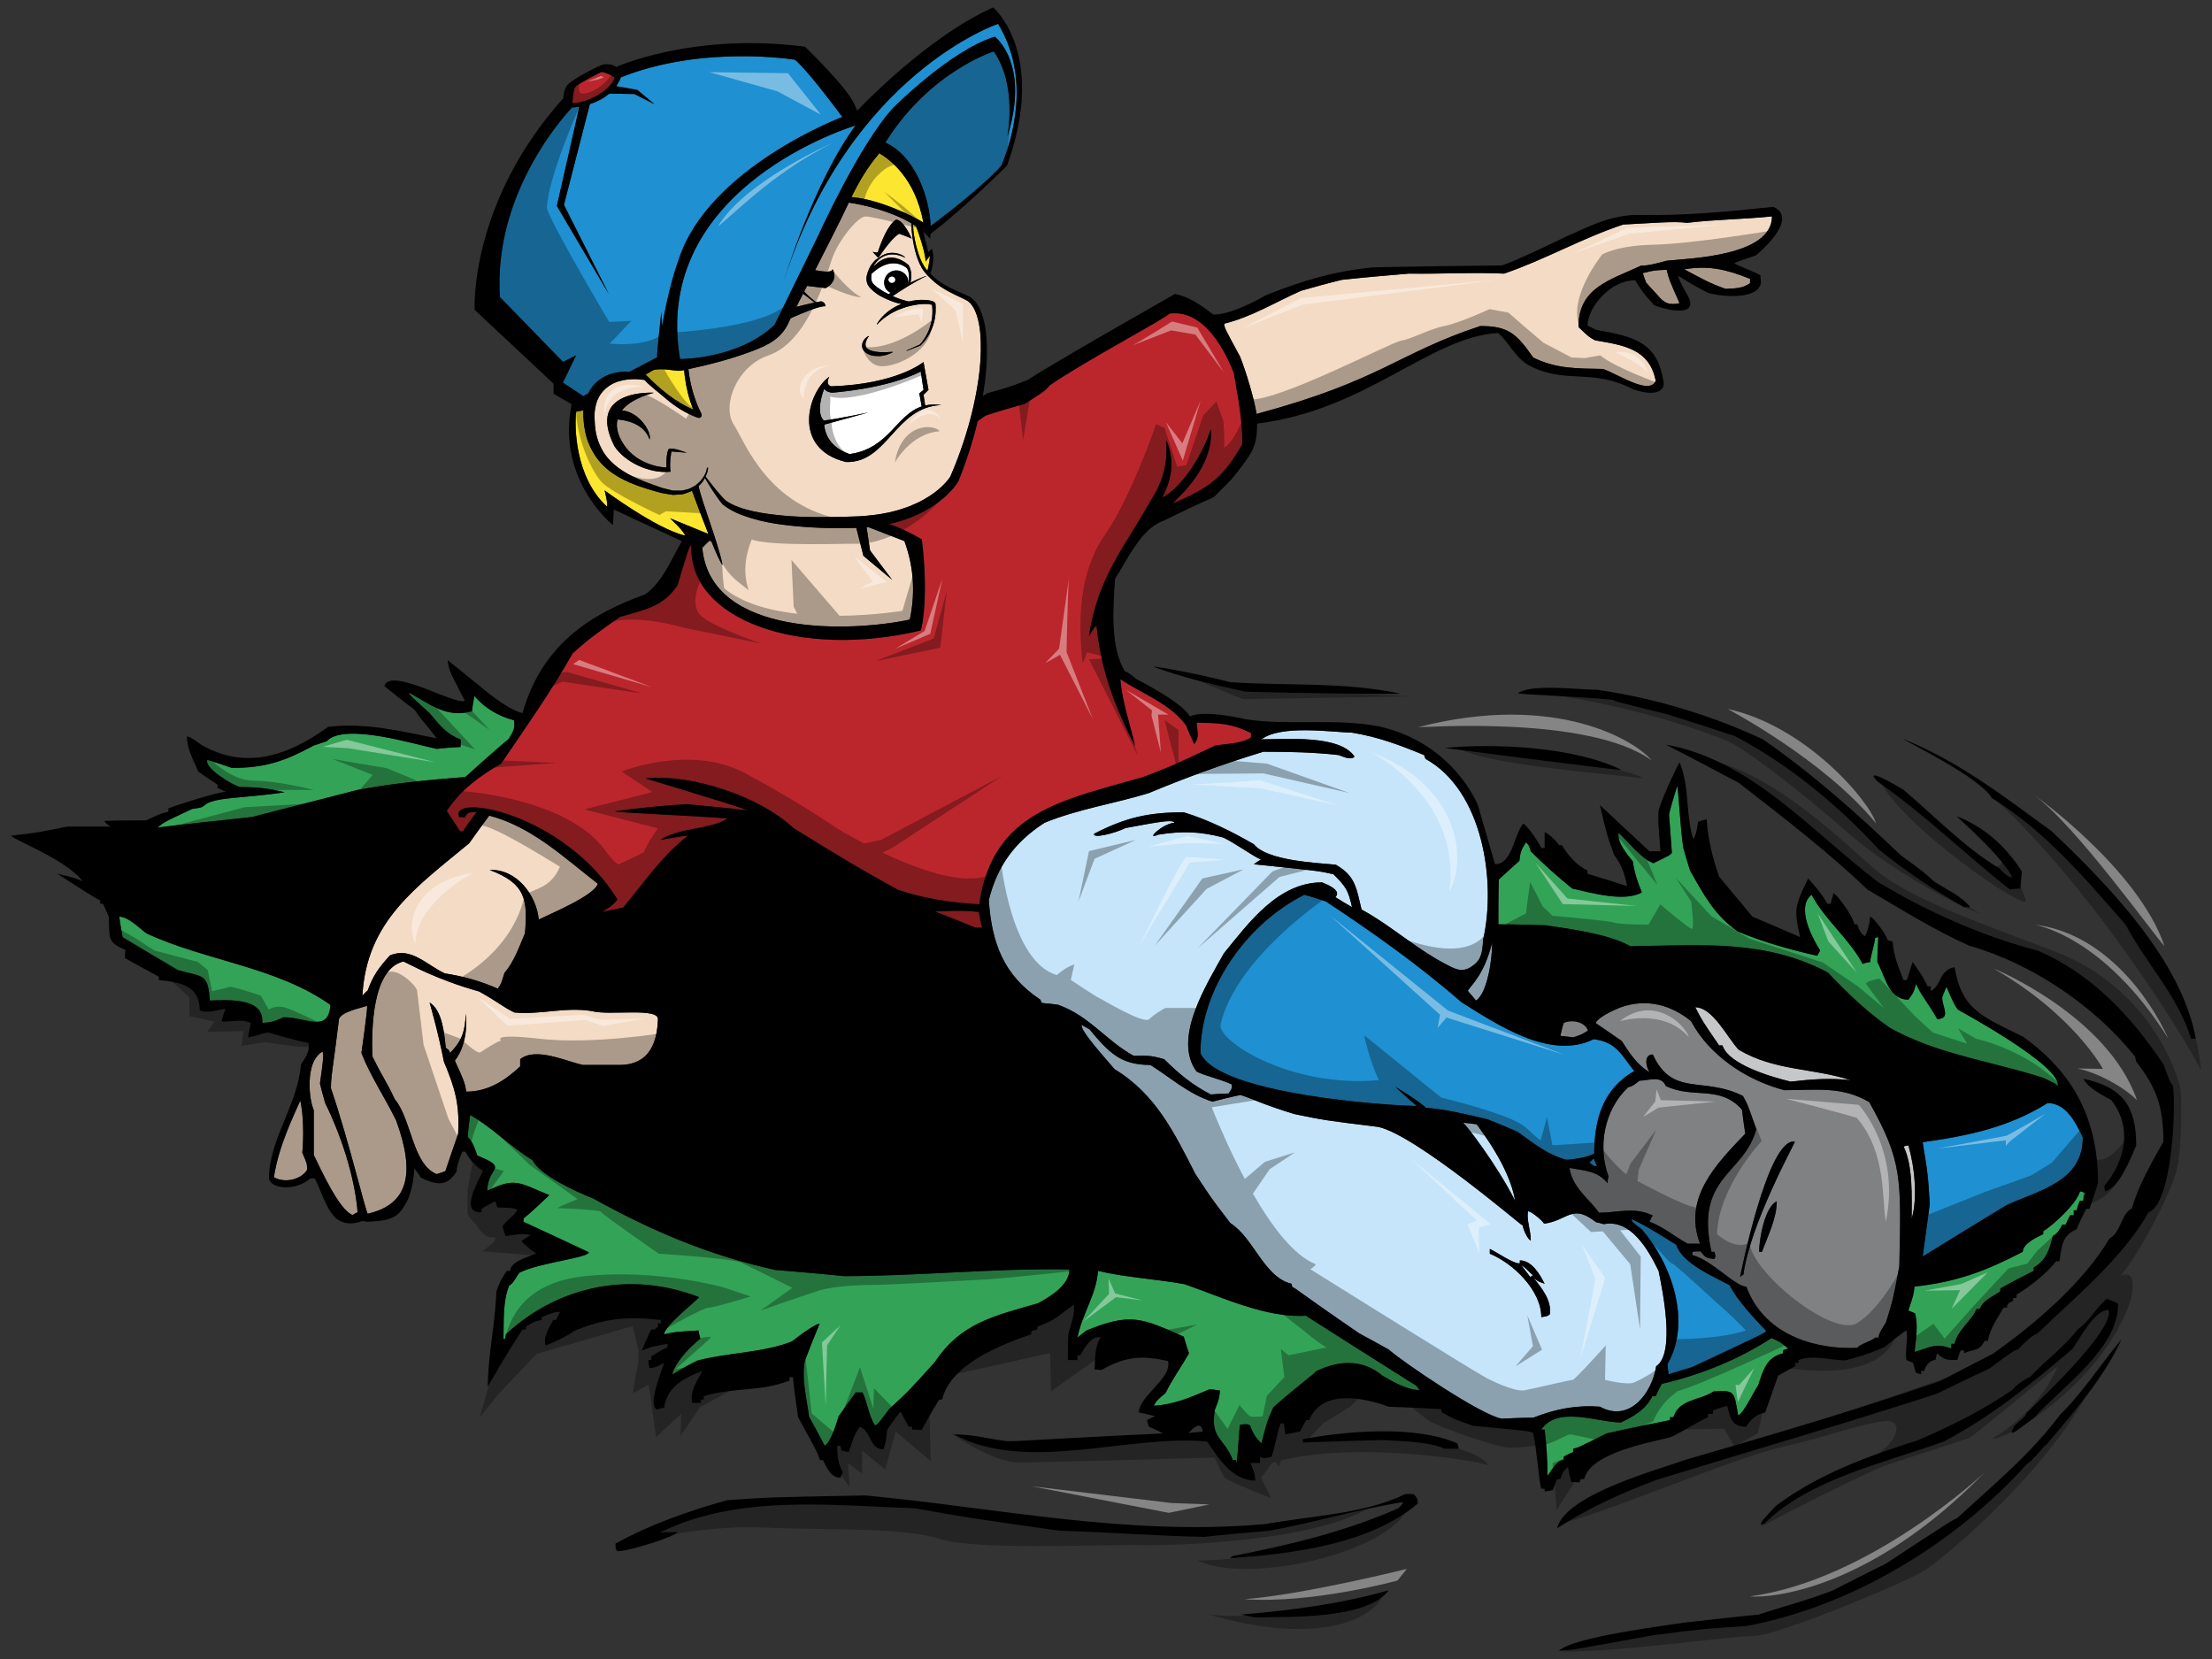 <?xml version="1.0" encoding="utf-8"?>
<!-- Generator: Adobe Illustrator 17.0.0, SVG Export Plug-In . SVG Version: 6.00 Build 0)  -->
<!DOCTYPE svg PUBLIC "-//W3C//DTD SVG 1.1//EN" "http://www.w3.org/Graphics/SVG/1.1/DTD/svg11.dtd">
<svg version="1.1" id="Layer_1" xmlns="http://www.w3.org/2000/svg" xmlns:xlink="http://www.w3.org/1999/xlink" x="0px" y="0px"
	 width="200px" height="150px" viewBox="0 0 200 150" style="enable-background:new 0 0 200 150;" xml:space="preserve">
<rect x="0" y="0" width="200" height="150" fill="#333333" stroke="none"/>
<path id="color9" style="fill:#808183;" d="M153.708,112.449h-1.118c-1.122-0.602-2.285-1.592-3.449-1.98
	c0.085-0.217,0.17-0.39,0.301-0.562c-1.638-0.819-3.191-0.258-4.869-0.258c-0.906-1.294-2.37-2.198-2.673-4.053
	c1.379,0.26,2.542,0.26,3.449,1.38c0-0.215,0.041-0.43,0.085-0.604c-0.991-2.713-0.388-6.033,1.769-8.058
	c0.429-0.129,0.429-0.129,1.033-0.604c0.819,0,1.982-0.516,2.37,0.476c2.412,1.207,4.915-0.131,6.897,2.154
	c0.087,0.691,0.172,1.424,0.301,2.157C155.261,105.167,152.116,108.27,153.708,112.449z M171.727,114.477
	c-0.562,3.016-0.562,3.016-1.207,5.086c-0.604,0.991-0.604,0.991-0.689,1.379h-0.303c-0.131,0.259-1.492,0.62-1.577,0.922
	c-3.367,0.169-8.33-0.874-10.061-5.534c-0.991,0-3.213-2.47-4.873-2.844v-0.302c0.218-0.042,0.477-0.042,0.736-0.042
	c0.473,0.601,0.516,0.601,1.248,0.688c0.131-0.216,0.131-0.216,0-0.646h-0.259c-1.525-6.871,2.922-6.931,4.052-11.078
	c-0.776-2.242-0.776-2.242-1.205-3.016c-3.621-1.811-6.381,0.129-8.148-3.75c-0.819,0-0.645,1.078-0.301,1.595
	c-1.078-0.602-1.854-1.769-2.499-2.803c-0.821-0.56-1.597-1.121-2.372-1.638c0.344-0.688,2.283-1.421,2.283-1.421
	c2.329-0.82,4.527-0.216,6.337,1.248c1.652,3.1,4.986,5.347,8.446,6.249c2.889,0,5.174-0.386,7.673,1.078
	C172.01,105.011,171.897,106.47,171.727,114.477z M160.649,108.615c-1.078,0.516-1.595,3.362-1.595,4.569h0.257
	C159.832,111.762,160.649,110.167,160.649,108.615z M162.287,103.228c-2.455-0.476-4.958,12.24-4.958,12.24
	c0.087-0.086,0.174-0.173,0.303-0.217C158.233,110.683,162.287,103.356,162.287,103.228z M143.58,93.184
	c-0.259-0.819-1.508-1.033-2.196-0.691c-0.131,0.388-0.218,0.778-0.303,1.164c0.388,0.043,0.776,0.087,1.163,0.131
	C142.933,93.572,142.933,93.572,143.58,93.184z"/>
<path id="color8" style="fill:#1F90D1;" d="M144.097,104.737c0.087,0.215,0.174,0.43,0.303,0.689h-0.303
	c-0.127-0.129-0.257-0.216-0.386-0.302C143.839,104.994,143.97,104.866,144.097,104.737z M144.097,93.96
	c-3.921,1.939-8.749-1.336-11.982-3.36c-3.793-3.321-8.058-6.338-12.239-9.097c-0.647-0.216-1.294-0.43-1.941-0.603
	c-5.172,2.587-9.396,8.449-9.396,14.31c1.609,3.781,17.421,4.786,19.57,4.786c-0.649-0.516-1.943-1.725-1.943-1.725
	s2.244,1.336,2.76,1.897c1.854,0.129,3.751,0.603,5.562,1.033c0.904,0.346,1.808,0.734,2.715,1.123
	c1.508,1.076,2.673,2.067,4.438,2.542c0.865-0.086,1.725-0.173,2.503-0.56c0-3.061,0.774-5.863,3.619-7.457
	C146.554,95.298,146.123,94.219,144.097,93.96z M185.131,99.735c-3.492,2.199-7.241,2.976-11.293,3.537
	c0.475,2.887,0.475,2.887,0.647,5.602c-0.214,1.552-0.431,3.147-0.647,4.741c2.499-1.552,5.043-3.104,7.588-4.655
	c3.059-1.38,6.895-2.155,6.895-6.121C187.676,101.502,186.813,99.735,185.131,99.735z M151.554,112.538
	c-2.802-1.725-2.802-1.725-4.05-2.33c0.085,0.302,0.085,0.302,0.948,0.95c2.673,3.104,4.527,8.321,2.327,12.156
	c0,0.301,0.043,0.603,0.087,0.947c0.689-0.216,1.379-0.431,2.113-0.646c6.551-3.061,6.551-3.061,6.723-3.275
	c-1.035-1.078-2.629-2.758-3.318-4.139C154.961,115.426,152.116,114.263,151.554,112.538z"/>
<path id="color7" style="fill:#33A457;" d="M184.743,97.452c-4.697-1.509-9.57-2.112-13.881-4.525
	c-2.153-1.511-3.791-3.105-5.603-5.002c-5.688-3.014-11.505-2.455-17.842-2.369c-1.982-1.121-5.389-1.553-7.673-1.897
	c-1.423-0.042-2.845-0.086-4.268-0.086c0-1.379,0-2.716,0.044-4.05c0.605-0.562,1.209-1.122,1.854-1.683
	c0.087-0.775,0.172-1.034,0.604-1.68c0.259,0.257,0.259,0.257,0.431,0.818c1.207,1.207,2.416,2.284,3.749,3.362
	c1.723,0.388,4.742,1.249,6.294,0.345c-0.388-0.905-0.69-1.852-0.819-2.802c-0.516-0.646-1.423-1.682-1.292-2.585
	c1.033,0.948,1.939,2.24,3.146,2.757c1.508-0.732,1.508-0.732,1.68-0.947c-0.085-1.162-0.172-2.328-0.259-3.492
	c0.218-0.863,0.475-1.724,0.734-2.542c0.129,0.259,0.259,3.706,0.56,5.602c0.174,0.647,0.39,1.336,0.603,2.026
	c1.292,2.284,2.198,4.009,4.311,5.518c2.242,0.948,4.869,1.68,7.196,2.198c0.089-0.173,0.172-0.345,0.259-0.474
	c-0.732-1.163-2.196-3.922-0.776-5.044c1.25,2.329,3.405,3.967,4.612,6.25c0.216-0.087,0.431-0.129,0.691-0.172
	c0-0.475,0.473-1.853,0.431-2.156c0.085-0.042,0.172-0.086,0.303-0.086c-0.044,0.734-0.087,1.466-0.087,2.242
	c0.732,1.38,1.033,3.406,2.802,3.406c0.475-0.648,0.475-0.648,0.688-1.423c0.475,1.036,0.861,1.379,1.939,3.191
	c1.252-0.087,0.431-1.078,0.431-1.984c0.131-0.345,0.259-0.648,0.388-0.948c0.69,1.594,0.69,1.594,1.035,2.069
	c0.131,0.085,9.57,5.173,9.01,6.941C185.907,98.01,185.907,98.01,184.743,97.452z M188.063,107.711
	c-0.261,1.077-2.37,3.016-3.32,3.62v0.258c-0.562,0.259-1.854,0.861-1.854,1.596c-3.405,1.767-5.947,2.715-9.786,3.146
	c-0.083,0.732-0.083,0.732-0.558,2.155c0.174,0.087,0.388,0.172,0.603,0.259c0.301,0.991,0.085,2.457-0.046,3.493
	c1.425-0.391,1.856-0.863,3.322-0.304v-0.431h0.301c0.301-1.293,1.551-2.069,1.982-3.146h0.301c0.216-0.732,1.207-1.163,1.854-1.594
	v-0.261c0.991-0.559,1.982-1.075,3.017-1.594v-0.302c1.12-0.646,1.423-1.596,1.725-2.844c0.431-0.216,0.643-0.604,0.861-1.035h0.303
	c0.131-0.301,0.259-0.605,0.431-0.862h0.301v-0.432h0.257c0.087-0.302,0.174-0.602,0.305-0.861h0.299
	c0.044-0.259,0.087-0.517,0.174-0.733C188.362,107.797,188.192,107.752,188.063,107.711z M46.472,65.127
	c-1.423-0.39-2.63-1.08-3.578-2.199c-0.086,0.43-0.173,0.905-0.215,1.378c-2.284,0.647-3.75-0.603-5.689-1.68
	c0.041,0.215,0.041,0.215,1.851,1.853c0.949,1.119,1.467,1.852,2.846,2.412c-0.043,0.217-0.043,0.432-0.043,0.647
	c-0.732,0.043-1.465,0.088-2.155,0.174c-1.939-0.389-8.361-2.414-9.955-0.69c-0.389,0.129-0.777,0.258-1.164,0.387
	c-2.63,1.423-4.398,2.026-7.414,2.026c-0.734-0.258-1.467-0.516-2.199-0.731c-0.345,0.688,2.155,2.24,2.932,2.457
	c1.507,0,2.629,0.127,4.05,0.473c-3.621,0.558-6.49,0.409-7.283,1.207c-0.216,0.172-0.216,0.172-1.08,0.303
	c-2.499,1.163-2.499,1.163-3.145,1.678c2.846-0.344,5.69-0.645,8.534-0.948c3.188-0.819,6.379-1.637,9.568-2.456
	c3.275-0.604,6.379-0.905,9.74-1.163c1.294-1.164,2.587-2.328,3.924-3.449C46.385,66.16,46.602,65.858,46.472,65.127z
	 M150.264,125.122c-0.218,0.348-0.39,0.734-0.562,1.121h-0.303c-0.601,1.209-1.682,1.81-2.845,2.372
	c-2.069,0-5.73-1.552-7.196,0.647h0.301c0.172,1.421,0.259,2.758,0.259,4.179c0.344-0.429,0.819-1.421,1.466-1.421v-0.303
	c0.255-0.17,0.558-0.301,0.861-0.43v-0.302c0.429-0.086,0.429-0.086,3.017-1.38c1.895-0.43,3.793-0.819,5.732-1.205v-0.26h0.303
	c0.558-1.681,2.327-1.465,3.621-2.328c2.068-0.172,1.852,0.13,2.24,2.156c0.475-0.129,1.379-2.112,1.812-2.715
	c0.429-1.294,0.732-2.543,2.24-2.889v-0.258c0.129-0.086,0.303-0.131,0.475-0.173c-0.73-0.604-0.73-0.604-1.51-0.95
	C157.115,122.968,153.754,124.306,150.264,125.122z M118.065,118.959c-3.492,0.259-7.716-1.723-10.947-2.843
	c-2.544-0.475-5.346-0.605-7.845-1.208c-0.131,2.155-1.424,3.836-1.854,6.035c0.258-0.216,0.515-0.431,0.818-0.647
	c4.008-1.638,4.999-1.119,8.794,0.561c0.129,0.473,0.301,0.99,0.475,1.509c-0.691,1.206-1.51,2.328-2.115,3.577
	c-0.817,0.69-0.817,0.69-1.075,1.164c1.896-0.131,3.234-0.732,5.086-1.51c0.301,0.043,0.603,0.085,0.906,0.131
	c-0.087,0.776-0.087,0.776-0.475,1.767c-0.388,2.672,0.776,2.371,1.638,4.526h0.301v0.257c0.131,0,0.216-2.629,0.346-3.448
	c0.599-0.086,0.599-0.086,0.902,0.044c0.261,0.732,0.52,1.122,1.035,1.637c0.518-2.026,0.518-2.026,1.08-3.275
	c2.713-2.369,3.619-2.93,3.834-3.233c2.069-1.035,4.266-1.121,6.034,0.387c0.993,0.561,2.198,1.292,3.363,1.292
	c-0.131-0.128-0.218-0.257-0.305-0.387C124.701,123.184,121.383,121.073,118.065,118.959z M76.298,115.383
	c-2.068-0.216-4.137-0.387-6.205-0.561c-5.906-1.293-11.207-3.535-16.465-6.466c-1.552-0.603-4.828-2.111-5.475-3.448
	c-1.982-1.207-3.707-3.018-5.646-4.095c-0.086,0.647-0.174,1.294-0.216,1.984c0.473,0.475,0.646,1.033,0.863,1.681
	c2.973,1.207,0.905,0.992,0.905,3.189c2.543-1.25,2.845-0.733,5.603,0.388c0,0-1.639,1.595-2.328,2.112v0.303
	c1.94,0.905,3.922,1.807,5.905,2.757c-0.043,0.516-4.396,0.905-6.294,1.854c-0.602,0.949-0.602,0.949-0.904,1.162
	c-0.603,1.424-0.475,3.32-0.519,4.83c0.174,0,0.174,0,0.218-0.432c4.784-4.44,11.333-5.733,17.456-3.362
	c0.045,0.129-3.147,2.586-3.147,3.362c0.991-0.216,0.991-0.216,3.104-0.345c0.043,0.216,0.088,0.476,0.171,0.733
	c-0.904,0.734-2.24,2.069-2.541,3.233c0.345-0.131,0.605-0.431,2.283-1.249c2.803-0.733,5.906-0.69,8.534-1.725
	c1.035-0.818,2.242-1.637,2.501-1.594c-0.473,1.12-0.905,2.241-1.336,3.36c-0.301,1.681,0.172,3.363,0.39,5.045
	c0.473,0.863,0.947,1.723,1.421,2.626c0.56-0.386,1.034-1.981,1.25-2.672c0.516-0.733,1.033-1.465,1.551-2.154h0.605
	c0.473,0.949,0.515,1.982,1.12,2.974c0.257-0.087,0.257-0.087,1.291-1.466c1.811-1.68,1.811-1.68,4.14-4.265
	c2.326-3.493,5.258-4.141,9.309-5.302c1.12-0.604,2.846-1.639,2.846-3.061C89.875,114.649,83.109,115.383,76.298,115.383z
	 M10.783,82.884c0.086,0.602,0.173,1.206,0.302,1.852c1.637,0.991,3.319,1.983,5,2.976c2.284,0.646,2.715,0.257,2.888,2.757
	c1.465-0.045,4.957-0.345,4.741,2.025c0.905-0.085,0.905-0.085,1.941-0.517c2.025,0,4.05,1.467,4.222-1.119
	c-4.871-3.449-11.249-3.967-16.636-6.466C12.593,83.919,11.602,82.884,10.783,82.884z"/>
<path id="color6" style="fill:#C6C7C9;" d="M172.847,110.167c0-1.939,0.131-4.741-0.732-6.508c0.129-0.043,0.259-0.086,0.431-0.086
	C173.104,105.384,173.405,108.356,172.847,110.167z M153.279,91.073c0.645,1.248,0.645,1.248,2.155,3.447h0.303
	c0.56,1.768,4.568,2.888,6.163,3.276c1.895-0.215,3.534-0.344,5.431-0.13c-3.449-1.121-6.854-0.818-10.13-2.757
	C156.209,93.874,154.874,91.073,153.279,91.073z"/>
<path id="color5" style="fill:#C6E5FA;" d="M133.516,101.65c0.301,0.474,2.932,3.738,3.481,6.926
	c-1.649-3.261-4.512-6.987-4.727-7.073L133.516,101.65z M133.45,90.469c1.08-0.689,1.5-4.028,1.459-5.236
	c-0.733,2.968-1.896,3.8-2.199,4.361C132.843,89.723,133.324,90.298,133.45,90.469z M138.365,115.468
	c0.085-0.086,0.172-0.129,0.259-0.173c-0.259-0.129-0.558-0.602-1.078-0.904C137.805,114.735,138.066,115.081,138.365,115.468z
	 M149.745,123.529c-0.39,2.456-2.416,5.129-5.087,3.662c-2.155-0.172-4.052,0.216-6.035,0.991c-0.948,0-1.895,0.045-2.845,0.087
	c-1.852-0.302-8.965-5.127-10.215-6.249c-0.904-0.518-1.808-0.992-2.673-1.466c-5.473-3.75-5.688-4.053-6.035-4.182
	c-0.042-0.13-0.085-0.216-0.085-0.3c-2.499-0.604-3.405-4.139-5.518-5.476c-1.723-2.242-1.723-2.242-3.189-4.481
	c-1.895-3.708-3.576-7.198-7.284-9.441c-0.604-0.732-3.189-3.534-2.973-4.009c0.216,0.13,0.43,0.26,0.69,0.388
	c1.767,2.111,2.801,3.233,5.516,3.233c1.853,1.164,3.448,2.63,5.604,3.319c0.821-0.215,1.68-0.431,2.542-0.603
	c0.991,0.303,2.028,0.862,4.873,1.725c2.713,0.559,2.713,0.559,7.584,1.161c3.403,0.735,12.888,8.881,13.06,8.923
	c0.087,0.517,0.56,1.38,0.732,1.337c0-0.905-0.388-1.81-0.257-2.631c0.299,0,1.248,0.778,1.464,1.122
	c2.198-0.302,2.501-1.853,4.699-0.131c0.214,0.044,0.431,0.087,0.689,0.173c2.414-0.475,3.965,2.199,4.958,4.224
	C150.305,116.59,151.512,122.365,149.745,123.529z M138.668,115.555c0.388,0.302,0.388,0.302,0.991,0.518
	c-0.431-0.864-1.165-2.113-2.242-2.113v0.258c-0.475,0.13-2.198-1.076-2.716-1.294v0.433c2.113,0.861,4.657,3.316,4.657,5.731
	c0.56-0.087,0.56-0.087,0.774-0.259C140.306,117.582,139.4,116.46,138.668,115.555z M105.264,95.77
	c1.248,1.25,2.586,2.372,4.224,3.189c0.516-0.042,1.033-0.086,1.593-0.086c0.303-0.431,0.303-0.431,0.303-0.819
	c-0.991-0.473-2.283-0.731-3.189-1.163c-2.24-3.017,0.991-8.017,2.457-10.689c2.283-2.803,4.913-6.422,8.88-6.422
	c0.301,0.13,1.852,0.69,1.207,1.336c0.473,0.302,0.991,0.604,1.506,0.905c-0.344-1.551-0.56-1.854-1.68-2.976
	c-1.336-0.302-1.336-0.302-7.198-0.903c0.216-0.174,0.433-0.303,0.645-0.431c-0.688-0.259-2.24-1.424-3.403-1.983
	c-2.155-0.561-3.706-0.605-5.906-0.259c-1.206,0.56,0.387-0.992,1.466-1.078c0-0.432-2.845,0.216-4.396,0.475
	c-0.948,0.473-3.019,0.991-2.845,0.517c2.845-1.466,4.914-1.938,8.104-1.938c2.24,0.687,4.311,1.722,6.335,2.886
	c1.207,1.508,5.69,1.68,7.412,1.852c1.812,1.036,1.856,2.156,2.331,4.053c2.845,1.551,5,3.662,8.059,5.172
	c0.737,0.352,1.287,0.499,2.157-0.217c0.449-0.384,0.706-0.787,0.774-2.24c1.207-5.301-0.042-13.491-5.213-16.336
	c-0.042-0.13-0.089-0.259-0.129-0.345c-2.2-0.904-4.139-1.639-6.511-2.026c-1.852-0.045-6.42-0.734-8.189,0.604
	c2.198,0,7.071-0.432,8.407,1.551c-0.259,0.387-1.078,0-1.423-0.129c-2.242-0.257-4.525-0.301-6.81-0.301
	c-3.536,1.076-6.982,2.328-10.388,3.749c-3.103,0.948-6.336,1.424-9.397,2.672c-2.672,1.723-4.267,3.878-5.043,6.984
	c0.26,3.878,1.337,6.809,4.655,9.008c0.045,0.085,0.088,0.173,0.131,0.302c0.473,0.042,0.99,0.086,1.508,0.172
	c2.845,1.034,4.309,3.234,6.811,4.611C103.626,95.425,104.101,95.425,105.264,95.77z"/>
<path id="color4" style="fill:#BB262C;" d="M88.497,82.453c0.086,0.474,0.171,0.947,0.302,1.422h-0.603
	c-1.249-0.519-2.458-0.99-3.664-1.466C87.073,82.323,87.073,82.323,88.497,82.453z M108.194,65.34
	c0.043,0.861,0.303,1.25-0.216,1.94c-0.257-0.56-0.518-1.12-0.732-1.682c-1.381-1.939-3.967-2.887-5.949-4.181
	c0.172,2.07,0.863,3.967,1.335,6.035c-1.853-3.578-3.059-6.766-3.49-10.862c-0.171,0-0.69,0.949-0.69,0.949
	c0.821-5.388,3.147-7.931,5.649-12.371c1.909-2.922,1.205-5.431,1.377-5.302c0.72,1.704,0.532,3.32-0.389,5.13
	c1.983-1.077,3.709-4.095,4.399-6.208c0.241,3.496-2.889,6.079-3.451,6.724c3.451-1.422,4.593-2.44,6.283-5.332
	c0.038-2.442-0.506-4.797-0.765-6.477c-0.214-0.474-2.157-5.869-5.819-5.347c-0.346,0.432-7.758,4.353-10.861,6.51
	c-0.346,0.559-1.595,1.206-2.199,1.637c-1.209,0.346-2.414,0.691-3.578,1.077c-0.331,0.241-0.54,0.392-0.699,0.5
	c-0.441,1.833-1.021,3.631-1.725,5.382l-0.01,0.025l-0.015,0.025c-0.277,0.458-0.602,0.821-0.954,1.167
	c-0.35,0.345-0.733,0.65-1.133,0.927c-0.401,0.276-0.816,0.53-1.252,0.743c-0.431,0.221-0.877,0.415-1.332,0.573
	c-0.453,0.17-0.92,0.293-1.386,0.41c-0.068,0.016-0.137,0.023-0.205,0.038c1.307,0.49,1.966,0.818,2.961,1.401
	c0.595,4.912,0.073,7.807-0.099,8.236c-10.927,2.59-20.966-0.935-20.744-7.682l-0.017-0.008c-0.199,0.16-0.227,0.252-1.234,3.607
	c-1.291,1.939-2.973,2.196-5.172,2.844c-1.509,1.034-2.974,2.069-4.31,3.32c-1.982,3.49-4.267,6.723-6.465,9.955
	c-1.94,1.121-3.665,2.372-4.913,4.268c0.388,0.604,0.774,1.205,1.205,1.853h0.259c0.389-0.603,0.82-1.208,1.25-1.766
	c-0.517,0.085-0.819-0.088-1.078,0.516c-0.173-0.044-0.345-0.044-0.517-0.044c-0.904-2.241,9.562-0.304,14.31,7.457
	c-0.387,0.517-0.82,0.776-1.38,1.122c0.603-0.13,1.25-0.259,1.896-0.388c1.983-2.371,3.491-4.655,5.863-6.51
	c-0.646,0.045-2.501,0.39-2.501,0.39c1.767-1.165,4.483-0.906,6.079-1.939c-3.104-0.26-9.914-0.519-10.173-0.648
	c0,0,3.277-0.475,6.51-0.645c1.81,0.171,3.663,0.343,5.517,0.56c-1.509-0.56-9.266-2.889-9.266-2.889
	c4.094-0.429,10.3,1.595,13.36,4.483c5.389,3.317,5.389,3.317,9.485,5.604c2.369,0.775,4.827,1.163,7.326,1.292
	c1.207-8.405,7.543-9.397,14.827-11.507c2.588-0.992,2.588-0.992,6.509-2.846c1.033-0.172,2.412-0.172,3.233-0.734v-0.387
	C111.384,65.385,110.177,65.385,108.194,65.34z M55.584,6.999c0,0-0.992-0.597-1.263-0.462c-0.366,0.184-1.885,0.953-2.269,1.282
	c-0.174,0.148-0.306,1.157-0.296,1.501C52.756,9.386,55.122,8.381,55.584,6.999z"/>
<path id="color3" style="fill:#FDE62F;" d="M83.484,20.124c-0.863-0.575-4.075-2.127-6.499-2.305
	c0.672-1.37,1.429-2.674,2.429-3.849c0.027-0.046,0.047-0.08,0.072-0.124C80.382,14.359,82.755,16.067,83.484,20.124z M83.71,23.66
	c-0.108-1.062-0.659-2.611-0.883-3.207c-0.091-0.061-0.188-0.118-0.283-0.177c0.013,0.203,0.023,0.406,0.044,0.607
	c0.07,0.559,0.18,1.114,0.333,1.655c0.155,0.538,0.348,1.072,0.636,1.539c0.086,0.141,0.193,0.274,0.306,0.403
	c0.14-0.589,0.224-1.329,0.224-1.329S83.787,23.447,83.71,23.66z M62.568,44.375c-0.124,0.071-0.255,0.134-0.405,0.17
	c-0.13,0.043-0.263,0.087-0.4,0.133c-0.139,0.027-0.287,0.025-0.435,0.039c-0.15,0.01-0.303,0.019-0.459,0.029
	c-0.154-0.007-0.307-0.046-0.465-0.069c-0.313-0.056-0.654-0.101-0.958-0.201c-0.629-0.176-1.294-0.377-1.975-0.63
	c-0.679-0.255-1.373-0.577-2.023-1.019c-0.649-0.44-1.245-1.017-1.684-1.708c-0.439-0.687-0.752-1.467-0.881-2.251
	c-0.084-0.396-0.11-0.769-0.142-1.182c-0.009-0.174-0.007-0.378,0.006-0.59c-0.22,0.047-0.455,0.096-0.656,0.136
	c-0.149,1.303-0.127,5.881,2.777,8.566c0.143-0.114-0.2-1.457-0.2-1.457s4.691,3.484,7.262,4.084
	c-0.027-0.351-1.35-1.566-1.35-1.566l3.469,1.421C63.487,46.861,62.897,45.271,62.568,44.375z M62.686,37.037
	c-0.406-0.992-0.647-2.036-0.781-3.084c-0.019-0.163-0.03-0.327-0.045-0.491c-0.035,0.007-0.071,0.016-0.106,0.023
	c-0.254,0.029-0.412,0.043-0.412,0.043c-0.246,0.007-1.732-0.294-2.313-0.044c-0.052,0.023-0.3,0.17-0.648,0.382
	c0.651,0.677,1.345,1.307,2.084,1.866C61.158,36.255,61.903,36.698,62.686,37.037z"/>
<path id="color2" style="fill:#1F90D1;" d="M90.551,14.953c-0.881,1.118-4.056,3.722-6.403,5.486
	c-0.086-2.379-1.303-6.28-4.097-7.55c0.047-0.077,0.08-0.13,0.082-0.13c3.986-6.318,9.714-8.11,9.714-8.11
	c2.167,3.064,1.237,7.697,1.237,7.697c2.078-6.628-1.135-9.029-1.135-9.029c-4.024,1.229-9.198,6.445-9.198,6.445
	c-3.002,3.249-6.68,11.355-6.68,11.355l-4.031,8.249c-3.309,3.146-8.553,3.094-8.553,3.094
	C58.82,16.837,77.351,11.349,77.351,11.349c-3.792,5.162-6.465,13.993-6.465,13.993C76.891,6.617,90.242,2.156,90.242,2.156
	C93.254,7.093,91.481,12.711,90.551,14.953z M76.16,10.575c0,0-3.013-4.104-4.281-5.174c0,0-8.331-1.371-15.746,1.596
	c0,0-0.095,0.347-0.42,0.796l1.91,0.335l1.555,1.296l-1.814-0.921l-2.272-0.04c-0.414,0.354-0.982,0.701-1.758,0.948l-2.344,9.112
	l4.054,8.054l-4.695-7.953l2.035-8.984c-0.211,0.036-0.433,0.066-0.667,0.086c0,0-7.161,7.289-6.521,17.13l5.706,5.868l1.186-0.589
	l-1.195,2.458l1.841,1.222l0.435-0.228c0.214-0.423,0.492-0.805,0.84-1.092c0.575-0.495,1.258-0.742,1.873-0.835
	c0.364-0.066,0.703-0.059,1.021-0.031l2.514-1.319c-0.033-0.386,0.377-4.084,0.377-4.084l0.074,1.26c0,0,0.558-3.467,1.512-6.051
	C64.074,15.151,76.16,10.575,76.16,10.575z"/>
<path id="color1" style="fill:#F4DBC5;" d="M160.218,19.566c0,3.622-7.542,3.792-9.527,4.009c-0.846,0.232-1.723,0.473-2.283,0.43
	c-2.847,1.336-5.688,1.984-5.688,5.561c0.948,0.906,0.948,0.906,1.508,1.208c2.497,0.43,4.915,0.733,5.475,3.662
	c-0.565,1.351-3.451-0.646-4.786-1.077c-2.283-0.043-4.224,0-6.292-1.033c-1.551-2.242-2.329-2.845-4.784-2.845
	c-7.528,2.48-8.872,4.889-20.221,7.947c-0.257-1.51-0.941-3.766-1.501-5.189c-1.425-2.627-1.425-2.627-1.425-2.973
	c2.457-0.604,4.612-1.941,6.941-2.973c1.205-0.346,2.455-0.69,3.706-0.993c1.983-0.214,4.009-0.388,6.035-0.56
	c2.887,0.044,5.773-0.129,8.62,0c3.664-1.249,7.115-3.234,10.775-4.438c2.334-0.107,4.599-0.324,5.762-0.153
	C155.031,19.845,157.675,19.826,160.218,19.566z M33.241,89.564c0.474-1.337,1.033-2.111,2.026-3.188
	c1.938-0.779,3.275,0.863,4.956,1.637c1.681,0.259,3.233,0.691,4.785,1.379c0.301-0.431,0.301-0.431,0.602-1.423
	c0.863-0.991,1.336-2.372,1.854-3.577c0.258-3.061,0.062-4.507-3.189-5.733c2.408-0.114,4.223,2.241,4.439,4.483
	c1.033-0.516,5-2.157,5.345-3.233c-3.059-2.371-5.991-5.172-9.827-6.164c-0.602,0.819-1.207,1.638-1.81,2.5
	c-4.8,3.984-9.284,7.026-9.656,13.792C32.894,89.866,33.067,89.692,33.241,89.564z M78.529,47.666
	c-0.058,0.005-0.116,0.014-0.174,0.018l0.313,2.087l2,2.657l-2.6-2.171l-0.642-2.527l-1.085,0.022
	c-1.87,0.023-3.747-0.077-5.615-0.316c-0.934-0.12-1.864-0.304-2.776-0.575c-0.904-0.282-1.821-0.62-2.587-1.243l-0.019-0.015
	l-0.004-0.005c-0.35-0.399-0.622-0.819-0.904-1.24c-0.248-0.374-0.476-0.759-0.7-1.146c-0.018,0.031-0.025,0.06-0.046,0.092
	c-0.092,0.144-0.181,0.315-0.337,0.454c-0.06,0.062-0.123,0.128-0.188,0.194c0.286,1.437,1.753,5.061,2.169,7.139
	c-0.169-0.148-0.565-1.032-1.015-2.137l-0.183-0.068l-0.64,0.639c0.745,8.17,13.628,7.603,18.762,6.495
	c0.455-2.091,0.463-4.514-0.486-7.099C81.68,48.888,79.696,48.121,78.529,47.666z M152.288,24.35
	c1.207,0.647,2.414,1.338,3.749,1.768c0.861-0.043,1.553-0.043,2.196-0.516v-0.388C156.209,24.394,154.527,23.962,152.288,24.35z
	 M148.536,24.695c0.087,0.258,0.174,0.56,0.303,0.862l1.294,1.422c0.695,0.768,1.721,0.432,1.721,0.432
	c-0.948-2.155-0.948-2.155-1.163-3.016C149.571,24.436,149.571,24.436,148.536,24.695z M53.499,91.417
	c-2.458-0.387-4.57,0.347-6.984,0.131c-1.077-0.517-1.336-0.862-3.189-1.897c-3.966-1.12-6.25-2.457-6.854-2.715
	c-2.844,0.69-2.888,6.208-2.801,8.577c0.992,2.027,1.292,2.285,2.026,3.881c1.507,1.766,1.594,5.905,3.792,6.767
	c0.259-0.086,0.517-0.173,0.776-0.259c0.388-1.162,0.777-2.283,1.164-3.404c0.129-2.63-0.26-4.053-1.293-6.507
	c-0.538-2.777-1.294-5.347-1.294-5.347c1.164,0.69,1.337,2.89,1.467,4.096c0.302,0.215,0.302,0.215,0.387,0.473
	c1.121-1.163,1.337-1.98,1.423-3.534c0,0,0.346,2.501-0.991,4.223c0.863,1.897,0.863,1.897,1.035,2.803
	c1.938,0,3.492-0.992,4.87-2.283V95.77c1.379-1.121,4.137,0.173,5.646,0.517h3.103c1.965,0.07,3.59-0.816,3.706-4.095
	C59.632,91.048,55.063,91.859,53.499,91.417z M27.15,99.51c-0.561,1.293-1.975,4.137-2.385,6.932c1.044,0.596,2.534,0.149,3-0.671
	c0-0.561,0-0.561-0.431-1.551C27.464,102.84,27.451,100.845,27.15,99.51z M32.679,95.209c0,0,0.561-3.921,0.518-4.266
	c-0.647,0.215-2.241,0.517-2.543,1.163c-0.561,4.655-0.732,5.086-0.732,6.292c1.594,4.655,3.107,11.041,3.323,11.342
	c3.66-0.834,4.341-3.597,2.581-8.409C34.877,99.348,33.499,97.324,32.679,95.209z M28.93,97.968
	c0.301-2.155,0.301-2.155,0.258-2.886c-0.387,0.128-0.734,0.731-0.734,0.731c-0.645,1.122-0.558,3.406-0.084,4.571v4.049
	c0.639,1.281,2.294,5.003,3.534,5.432c0.042-0.088,0.43-0.259,0.43-0.259c-0.258-3.234-1.509-6.981-2.932-9.871
	C29.231,99.132,29.059,98.529,28.93,97.968z M88.629,30.083c0.194,2.217-0.127,4.477-0.614,6.664
	c-0.497,2.178-1.208,4.309-2.096,6.356c-0.451,0.668-1.142,1.275-1.87,1.744c-0.371,0.239-0.755,0.46-1.16,0.642
	c-0.4,0.19-0.813,0.357-1.238,0.49c-0.419,0.149-0.854,0.255-1.288,0.356c-0.437,0.096-0.877,0.171-1.323,0.223
	c-0.44,0.057-0.902,0.094-1.333,0.124l-1.385,0.045c-1.84,0.039-3.682,0.063-5.505-0.106c-0.91-0.089-1.817-0.196-2.703-0.389
	c-0.876-0.198-1.75-0.47-2.481-0.956c-0.663-0.644-1.247-1.43-1.837-2.184c0.101-0.205,0.168-0.401,0.196-0.524
	c0.024-0.176,0.037-0.27,0.037-0.27l-0.1-0.015c0,0-0.019,0.093-0.055,0.267c-0.008,0.092-0.066,0.182-0.115,0.294
	c-0.047,0.113-0.107,0.239-0.213,0.366c-0.096,0.129-0.188,0.283-0.343,0.403c-0.144,0.128-0.285,0.284-0.491,0.375
	c-0.191,0.112-0.392,0.232-0.64,0.272c-0.118,0.031-0.24,0.063-0.364,0.096c-0.127,0.016-0.263,0.003-0.397,0.006
	c-0.134,0-0.272,0-0.412,0.001c-0.139-0.016-0.279-0.064-0.422-0.094c-0.286-0.073-0.575-0.124-0.886-0.249
	c-0.613-0.22-1.259-0.441-1.899-0.719c-1.274-0.544-2.549-1.37-3.236-2.605c-0.335-0.612-0.564-1.285-0.632-1.984
	c-0.054-0.337-0.047-0.711-0.068-1.026c-0.003-0.396,0.029-0.676,0.1-0.962c0.238-1.226,1.194-2.02,2.19-2.272
	c0.494-0.147,0.991-0.168,1.431-0.173c0.296,0.018,0.559,0.044,0.804,0.075c0.577,0.62,1.294,1.143,1.932,1.694
	c0.847,0.722,1.806,1.343,2.884,1.722c0.066,0.022,0.143,0.02,0.209-0.015c0.128-0.068,0.178-0.226,0.11-0.355
	c-0.558-1.082-0.911-2.283-1.108-3.503c-0.026-0.172-0.042-0.346-0.063-0.519c1.968-0.425,3.91-0.924,5.808-1.646
	c1.464-0.557,2.651-1.15,3.303-2.677c0.022-0.05,0.071-0.153,0.133-0.28c1.236-0.553,2.632-1.12,3.152-1.086
	c-0.054-0.443-0.431-0.442-0.431-0.442s-0.155,0.029-0.395,0.078c-0.177-0.112-0.596-0.417-1.102-0.969
	c0.085-0.167,0.17-0.333,0.259-0.508c0.974,0.118,1.678,0.204,1.678,0.204s1.249-0.589,0.619-1.731
	c-0.004,0.317-0.644,0.282-1.572,0.108c1.161-2.273,2.401-4.709,2.816-5.622c0.075-0.164,0.155-0.323,0.232-0.485
	c1.237,0.163,3.775,0.753,5.662,1.869c0.005,0.237,0.011,0.475,0.029,0.709c0.054,0.569,0.148,1.135,0.287,1.691
	c0.142,0.555,0.32,1.108,0.613,1.618c0.307,0.525,0.73,0.904,1.165,1.298c0.445,0.376,0.948,0.679,1.458,0.943
	c0.501,0.27,1.053,0.49,1.519,0.75c0.387,0.266,0.665,0.766,0.831,1.272C88.481,28.984,88.573,29.532,88.629,30.083z M62.097,40.936
	c0,0-1.261-0.508-1.626-0.344c-0.276,0.41-0.211,1.676-0.211,1.676s-2.559-0.03-3.91-2.148c-0.217-0.341-0.747-1.233-0.519-2.194
	c0.77,0.063,2.414,0.367,2.899,1.812c0.239-0.556-0.876-2.499-2.498-2.63c0.465-0.598,1.337-1.169,2.895-1.598
	c0,0-6.212-0.386-3.582,4.819c0.923,1.424,3.137,2.522,5.089,2.323c-0.14-0.749,0.074-1.836,0.074-1.836L62.097,40.936z
	 M78.896,22.765l0.521,0.563c0,0,1.132-1.778,1.887-2.193c0.917,0.326,1.132,0.444,1.132,0.444s-0.737-1.719-1.42-1.719
	c-0.773,0.504-1.348,2.045-1.654,2.963C79.165,22.854,78.896,22.765,78.896,22.765z M78.344,25.281
	c-0.002,0.059,0.021,0.164,0.04,0.248c0.03,0.106,0.019,0.075,0.073,0.208c0.183,0.319,0.366,0.453,0.561,0.624
	c0.194,0.161,0.392,0.307,0.611,0.418c0.43,0.232,0.875,0.419,1.304,0.563c0.194,0.066,0.392,0.099,0.58,0.132
	c-0.923,0.364-1.737,0.987-2.238,1.829c-0.005,0.008-0.004,0.019,0.003,0.025c0.008,0.008,0.021,0.008,0.029-0.001
	c0.573-0.588,1.239-1.042,1.973-1.341c0.732-0.291,1.513-0.482,2.299-0.504c0.195-0.003,0.392,0.009,0.568,0.047
	c0.042,0.011,0.082,0.023,0.113,0.036c0.016,0.017,0.014,0.008,0.011-0.002l0.026,0.281c0.025,0.395,0.006,0.795-0.071,1.186
	c-0.161,0.775-0.516,1.53-1.057,2.121l-1.189,0.533c-0.01,0.004-0.015,0.016-0.011,0.026c0.004,0.011,0.016,0.016,0.027,0.012
	l1.225-0.481l0.015-0.01c0.603-0.579,1.024-1.332,1.23-2.148c0.102-0.408,0.142-0.831,0.135-1.253l-0.014-0.317
	c0.015-0.088-0.129-0.229-0.178-0.239c-0.061-0.031-0.119-0.05-0.175-0.068c-0.221-0.061-0.435-0.083-0.649-0.092
	c-0.472-0.022-0.948,0.033-1.41,0.146c-0.435-0.088-0.949-0.258-1.469-0.49c0.591-0.397,2.103-1.39,3.095-1.827
	c-0.135,0-0.769,0.268-1.487,0.608c0.097-0.352,0.175-0.981-0.163-1.588c-1.627-1.367-2.779-0.304-3.161,0.153
	c0.032-0.081,0.061-0.158,0.094-0.226c0.375-0.538,1.234-1.334,2.772-0.587c-0.208-0.337-1.545-0.842-2.451,0.076
	c-0.006-0.009-0.014-0.017-0.025-0.014l-0.007,0.002c0,0-0.137,0.04-0.286,0.201c-0.146,0.158-0.364,0.392-0.509,0.739
	c-0.078,0.171-0.155,0.363-0.206,0.593C78.347,25.017,78.331,25.142,78.344,25.281z M77.95,31.17
	c-0.021,0.134,0.002,0.326,0.101,0.46c0.191,0.298,0.487,0.424,0.736,0.506c0.267,0.059,0.513,0.053,0.745,0.061
	c0.226-0.012,0.436-0.071,0.61-0.109c0.347-0.108,0.564-0.235,0.564-0.235l-0.004-0.041c0,0-0.228,0.013-0.57,0.032
	c-0.34,0.004-0.803,0.015-1.238-0.104c-0.215-0.051-0.434-0.142-0.549-0.311c-0.121-0.165-0.104-0.376-0.054-0.532
	c0.107-0.321,0.27-0.49,0.27-0.49l-0.031-0.026c0,0-0.062,0.023-0.151,0.089c-0.081,0.071-0.225,0.163-0.319,0.352
	C78.012,30.914,77.962,31.027,77.95,31.17z M85.119,36.623c-0.563-0.082-1.042-0.056-1.469,0.039l-0.147-0.966l0.447-0.447
	l-0.45-2.52c0,0-2.357,2.01-8.353,2.201c0,0-0.569-0.112-0.158-0.871c-1.931,1.33-3.468,6.504,1.507,7.716
	C80.275,41.878,80.908,36.781,85.119,36.623z M72.607,26.559c-0.224,0.439-0.427,0.837-0.604,1.187
	c0.646-0.171,1.245-0.305,1.658-0.391L72.607,26.559z"/>
<path id="fill" style="fill:#FFFFFF;" d="M78.858,25.525c-0.112-0.251-0.098-0.522-0.053-0.77c1.575-1.467,2.713-0.875,3.132-0.56
	c0.356,0.311,0.233,1.166,0.181,1.452c-0.01,0.005-0.019,0.009-0.029,0.014c0.033-0.193,0.036-0.389-0.046-0.567
	c-0.253-0.552-0.906-0.795-1.458-0.541c-0.552,0.253-0.795,0.906-0.541,1.458c0.096,0.21,0.279,0.364,0.488,0.465
	c-0.071,0.041-0.14,0.081-0.202,0.119c-0.151-0.077-0.302-0.154-0.449-0.242C79.501,26.112,79.085,25.867,78.858,25.525z
	 M80.323,25.29c0,0.166,0.142,0.301,0.317,0.301c0.175,0,0.317-0.135,0.317-0.301c0-0.166-0.142-0.301-0.317-0.301
	C80.464,24.989,80.323,25.124,80.323,25.29z M83.502,35.249c0,0-0.128-0.829-0.255-1.658c-3.126,1.595-8.037,1.914-8.037,1.914
	s-0.497-0.052-0.694-0.344c-0.22,0.577-0.726,2.141-0.036,2.867c1.292-0.155,4.054-0.739,4.054-0.739l-4.002,1.101
	c0,0-0.044,1.88,2.277,2.666c3.56-0.482,4.216-3.541,6.525-4.305l-0.213-1.183L83.502,35.249z"/>
<path id="outline" d="M150.691,64.566c-4.568-1.123-4.568-1.123-4.869-1.294c-2.932-0.302-8.533-0.473-8.577-0.603
	c1.292-0.862,5.516-0.303,7.154-0.303c5.128,0.734,10.302,2.285,14.999,4.485c4.483,3.104,8.535,6.723,12.457,10.472
	c2.07,1.511,2.07,1.511,3.061,2.415c1.035,0.647,2.501,1.335,3.233,2.284h-0.56c-2.76-1.551-5.259-3.232-7.716-5.215
	c-3.664-4.008-8.189-7.715-13.017-10.259C154.787,65.858,152.717,65.211,150.691,64.566z M181.724,80.426
	c0.303-0.042,0.603-0.086,0.95-0.086c0.044-0.516,0.085-1.034,0.131-1.55c-1.423-2.242-3.363-4.01-5.906-5
	c0.475,0.473,4.224,3.749,5.043,5.558c-0.56-0.128-0.819-0.472-1.207-0.86c-3.104-1.853-5.864-4.742-8.62-7.069
	c-2.327-1.423-3.362-1.725-2.283-0.691C173.968,73.573,177.759,77.323,181.724,80.426z M157.329,115.468
	c0.087-0.086,0.174-0.173,0.303-0.217c0.601-4.568,4.655-11.896,4.655-12.024C159.832,102.753,157.329,115.468,157.329,115.468z
	 M127.071,135.081c-3.619,1.809-8.662,1.981-12.627,2.715c-12.372,1.121-23.966-1.423-36.205-2.587
	c-8.881,0.174-8.881,0.174-12.501,0.432c-3.534,0.991-6.853,2.155-10.086,3.921c0,0.475,0,0.475,0.172,0.69
	c1.122,0,5.258-1.336,5.43-1.725c-0.559,0-1.076,0-1.595,0.045c7.025-3.49,15.519-2.457,23.061-2.198
	c4.871,0.863,4.871,0.863,13.06,2.026c4.353,0.128,8.749,0.475,13.104,0.559c1.937-0.215,3.921-0.387,5.904-0.559
	c4.009-0.733,8.061-1.939,12.025-2.586c0.042,0.13,0.042,0.13-0.388,0.56c-4.788,2.112-9.827,3.318-14.956,4.309
	c-0.087,0.045-0.174,0.131-0.259,0.217c5.603-0.429,12.544-1.208,16.982-4.956c0-0.432-0.085-0.56-0.388-0.862H127.071z
	 M117.806,130.123v0.302c2.414-0.085,4.828-0.172,7.283-0.217c1.424,0.087,4.183,0.132,5.518,0.778h1.292
	c-0.044-0.174-0.085-0.345-0.129-0.475C127.978,128.83,121.684,129.391,117.806,130.123z M130.607,67.626
	c0,0,15.905,2.067,15.992,1.983C142.33,67.495,135.047,67.194,130.607,67.626z M113.497,146.242
	c3.017-0.085,10.085,0.218,12.067-2.456c-4.396,1.249-8.792,1.809-13.361,2.197C112.634,146.072,113.066,146.157,113.497,146.242z
	 M159.054,113.184h0.257c0.52-1.422,1.337-3.017,1.337-4.569C159.571,109.131,159.054,111.977,159.054,113.184z M183.234,127.752
	c-0.216,0.69-1.335,0.949-1.335,1.811c0.303-0.088,0.303-0.088,2.026-1.381c2.501-2.8,7.586-6.207,7.586-10.258
	c-0.129-0.215-0.819-0.343-0.991-0.517c-0.991,0.821-1.551,2.026-2.673,2.802c-1.207,1.595-2.889,2.759-4.266,4.267
	c-0.605,0.258-1.468,0.907-1.597,1.164c-2.671,1.854-5.558,3.276-8.533,4.567c-4.483,1.425-9.05,3.061-12.888,5.951
	c-1.292,1.379-1.292,1.379-1.379,1.724c0.087-0.044,0.174-0.087,0.303-0.087c4.095-4.095,11.076-5.56,16.25-7.456
	c4.311-2.241,7.973-5.259,11.638-8.363c0.69-0.948,1.982-3.536,3.274-3.536C191.251,120.295,183.667,127.32,183.234,127.752z
	 M176.942,137.278c-0.516,0.216-0.516,0.216-6.422,4.095c-1.638,0.819-3.276,1.639-4.871,2.456
	c-2.758,1.036-4.871,1.551-6.636,2.155c-2.285,0.218-4.527,0.477-6.769,0.734c-1.638,0.257-10.041,1.293-11.291,2.543
	c1.292-0.087,1.292-0.087,8.318-1.381c4.612-0.602,4.612-0.602,8.62-0.86c9.525-1.769,18.877-7.458,25.343-14.612
	c0.863-0.646,1.551-1.683,1.812-1.811c2.412-2.844,5.213-6.077,6.765-9.481c-1.895,2.241-3.449,4.741-5.562,6.81
	C183.58,131.503,180.173,134.304,176.942,137.278z M190.347,107.711c1.336-0.389,2.283-2.974,2.802-4.138
	c0-3.449-1.122-5.259-4.786-6.035c0.518,0.904,1.638,1.422,2.544,1.941c1.895,2.455,1.292,5.429-0.647,7.757
	C190.26,107.368,190.303,107.539,190.347,107.711z M195.647,96.288c-2.974-4.438-6.507-8.232-11.42-10.344
	c-4.871-1.249-10.132-3.576-14.439-6.207c-5.949-4.526-11.509-11.078-19.182-12.414c2.198,1.119,4.396,2.286,6.594,3.449
	c3.878,3.017,8.104,6.249,11.638,9.653c3.017,1.768,6.033,3.664,9.224,5.088c5.647,1.595,11.38,5.472,15.001,10.043
	c0,0.128,0.04,0.256,0.085,0.431c1.852,2.368,2.457,4.136,2.457,7.24c-1.078,1.939-2.242,3.879-2.845,6.034
	c-0.991,0.473-0.991,2.198-2.026,2.715c-2.329,3.966-6.81,7.803-10.561,10.431c-1.593,0.821-3.189,1.638-4.74,2.459
	c-7.586,2.627-15.431,4.912-23.145,7.153c-2.155,0.819-10.733,3.061-11.509,6.164c2.976-1.899,5.734-3.148,9.054-4.395
	c8.401-2.588,16.895-5.045,25.256-7.76c1.595-0.776,3.189-1.553,4.784-2.285c2.198-1.637,2.198-1.637,2.586-1.723
	c0.516-0.518,1.078-1.164,1.769-1.466c3.449-3.319,7.669-6.766,10.041-10.948c2.07-0.689,2.501-9.18,2.2-11.421
	C196.165,97.753,196.165,97.753,195.647,96.288z M185.517,75.168c-4.438-3.233-8.359-6.293-13.446-8.362
	c-0.042,0.086,7.154,3.577,8.015,5.345c4.786,2.931,8.45,7.284,12.113,11.466c1.856,3.533,4.699,6.379,5.906,10.3h0.431
	C197.242,86.806,190.606,79.996,185.517,75.168z M104.315,60.298c2.715,0.992,5.517,1.638,8.319,2.242
	c4.353,0.128,14.008,0.258,13.964,0.171c-5.043-1.076-10.3-0.689-15.387-1.033C109.227,61.116,104.315,60.168,104.315,60.298z
	 M138.668,115.555c0.732,0.905,1.638,2.027,1.464,3.274c-0.214,0.172-0.214,0.172-0.774,0.259c0-2.415-2.544-4.87-4.657-5.731
	v-0.433c0.518,0.218,2.242,1.424,2.716,1.294v-0.258c1.076,0,1.81,1.249,2.242,2.113
	C139.055,115.856,139.055,115.856,138.668,115.555z M138.624,115.295c-0.259-0.129-0.558-0.602-1.078-0.904
	c0.259,0.344,0.52,0.689,0.819,1.077C138.45,115.383,138.537,115.34,138.624,115.295z M78.788,32.137
	c0.267,0.059,0.513,0.053,0.745,0.061c0.226-0.012,0.436-0.071,0.61-0.109c0.347-0.108,0.564-0.235,0.564-0.235l-0.004-0.041
	c0,0-0.228,0.013-0.57,0.032c-0.34,0.004-0.803,0.015-1.238-0.104c-0.215-0.051-0.434-0.142-0.549-0.311
	c-0.121-0.165-0.104-0.376-0.054-0.532c0.107-0.321,0.27-0.49,0.27-0.49l-0.031-0.026c0,0-0.062,0.023-0.151,0.089
	c-0.081,0.071-0.225,0.163-0.319,0.352c-0.048,0.091-0.098,0.204-0.11,0.348c-0.021,0.134,0.002,0.326,0.101,0.46
	C78.243,31.929,78.538,32.055,78.788,32.137z M85.119,36.623c-4.21,0.158-4.843,5.255-8.623,5.151
	c-4.976-1.212-3.438-6.386-1.507-7.716c-0.412,0.76,0.158,0.871,0.158,0.871c5.996-0.191,8.353-2.201,8.353-2.201l0.45,2.52
	l-0.447,0.447l0.147,0.966C84.077,36.567,84.555,36.541,85.119,36.623z M83.333,36.751l-0.213-1.183l0.383-0.319
	c0,0-0.128-0.829-0.255-1.658c-3.126,1.595-8.037,1.914-8.037,1.914s-0.497-0.052-0.694-0.344c-0.22,0.577-0.726,2.141-0.036,2.867
	c1.292-0.155,4.054-0.739,4.054-0.739l-4.002,1.101c0,0-0.044,1.88,2.277,2.666C80.368,40.573,81.025,37.515,83.333,36.751z
	 M81.304,21.135c0.917,0.326,1.132,0.444,1.132,0.444s-0.737-1.719-1.42-1.719c-0.773,0.504-1.348,2.045-1.654,2.963
	c-0.198,0.03-0.467-0.059-0.467-0.059l0.521,0.563C79.417,23.328,80.549,21.55,81.304,21.135z M60.471,40.592
	c-0.276,0.41-0.211,1.676-0.211,1.676s-2.559-0.03-3.91-2.148c-0.217-0.341-0.747-1.233-0.519-2.194
	c0.77,0.063,2.414,0.367,2.899,1.812c0.239-0.556-0.876-2.499-2.498-2.63c0.465-0.598,1.337-1.169,2.895-1.598
	c0,0-6.212-0.386-3.582,4.819c0.923,1.424,3.137,2.522,5.089,2.323c-0.14-0.749,0.074-1.836,0.074-1.836l1.389,0.118
	C62.097,40.936,60.837,40.428,60.471,40.592z M140.779,133.743c-0.129,0.302-0.257,0.648-0.388,0.992
	c-0.259,0.043-0.516,0.085-0.732,0.127v-0.258h-0.301c-0.218-0.603-0.39-3.447-0.734-5.041c-0.346-0.172-0.346-0.172-5.429-0.647
	c-1.727-0.602-1.727-0.602-2.804-1.208c-0.042-0.13-0.087-0.215-0.087-0.302c-1.593-0.087-3.187-0.171-4.741-0.216
	c-2.111-0.775-5.991-1.68-7.198,1.209h-0.259c-0.214,0.343-0.386,0.688-0.56,1.033c-0.475,0.087-0.906,0.172-1.337,0.26
	c-0.042-0.346-0.083-0.691-0.127-0.992h-0.303c-0.344,0.947-0.475,2.11-0.819,3.016c-0.473,0.086-0.56,0.217-1.035,0v0.56h-0.861
	c0.386,0.95,0.386,0.95,0.431,1.595c-2.069,0-3.32-2.024-4.353-3.533c-7.071-0.691-16.294,2.929-22.888-0.646
	c1.722,0,3.103,0.387,4.826,0.646c4.699-0.259,9.397-0.517,14.095-0.734c-0.43-0.214-0.861-0.43-1.291-0.602
	c-0.087-0.217-0.131-0.431-0.174-0.602c0.215-0.131,0.475-0.26,0.732-0.347c-0.517-0.128-0.989-0.257-1.464-0.344
	c0-1.508,3.017-3.061,2.629-4.655c-2.415-0.515-3.793-0.429-6.034,0.82c-0.217-0.044-0.431-0.044-0.602-0.044
	c0.042-0.948,0-2.112,0.558-2.931c-0.905-0.128-1.507,1.035-1.852,1.639h-0.258v0.43h-0.865c0-0.777,0-1.551,0.045-2.328
	c0.173-0.776,0.647-1.896,0.474-2.673c-1.292,0.951-1.768,1.466-3.276,1.983v0.258c-0.215,0.043-0.387,0.086-0.559,0.173v0.258
	c-2.76,0.948-7.284,2.716-8.062,5.906h-0.258c-0.559,0.905-1.077,1.808-1.595,2.758c-0.3-0.043-0.602-0.043-0.861-0.043v-0.259
	H82.16c-0.258-0.474-0.516-0.95-0.732-1.381c-0.432,0.518-0.82,1.079-1.208,1.64c-0.13,1.162-0.13,1.162-0.345,1.766
	c-1.248,0.085-1.078-1.681-2.155-2.025c-0.473,0.776-0.473,0.776-0.992,2.284c-0.215-0.043-0.43-0.086-0.645-0.129
	c-0.043-0.173-0.087-0.302-0.087-0.433h-0.3c0,0.907,0.086,1.638,0.515,2.415c-0.084,0.129-0.171,0.301-0.215,0.476
	c-0.861,0-1.248-0.906-1.594-1.596h-0.259c-0.257-0.733-0.257-0.733-1.981-3.88c-0.172-1.206-0.346-2.413-0.475-3.621h-0.302v0.302
	c-2.501,1.035-5.171,0.603-7.757,1.422v0.304h-0.259v0.302h-0.776c-0.258-1.036,0.43-1.94,0.904-2.889
	c-1.722,0.648-3.19,1.465-3.447,3.318c-0.216,0.042-0.431,0.086-0.647,0.174c-0.906-0.432,0.474-3.578,0.647-4.223
	c-0.819,0.429-0.819,0.429-1.336,0.473c-0.045-0.259-0.087-0.517-0.087-0.733h0.26v-0.302c0.647-0.475,1.466-0.863,1.466-0.863
	v-0.302c-0.518,0.086-0.992,0.173-1.466,0.302l-0.863,0.303c0,0,0.645-1.552,0.863-1.897h0.301l0.301-0.258v-0.302h0.26v-0.301
	c-2.975-0.347-5.044-0.172-7.844,0.991c-0.562,0.431-2.2,1.248-2.587,1.292c-0.215-0.861,0.345-1.55,0.691-2.283h0.258
	c0.128-0.26,0.258-0.519,0.387-0.733c-0.474,0-0.474,0-1.681,0.473v0.26c-0.647,0.131-0.647,0.131-1.423,0.602v0.258h-0.301
	c-1.206,1.767-3.148,5.174-3.148,5.174c0-2.759,0.69-5.734,0.778-8.62c0.345-0.951,0.345-0.951,0.947-1.855h0.301
	c0-0.989,2.327-1.422,2.327-1.595c-0.431-0.258-1.292-0.991-1.292-1.12c0.258-0.172,0.517-0.345,0.82-0.518
	c-0.733-0.215-1.509,0-2.285,0.087c-0.087-0.302-0.174-0.604-0.258-0.863c0.387-0.646,1.034-0.902,1.335-1.508
	c-0.389-0.174-0.389-0.174-1.81-0.217c-0.086-0.215-0.13-0.387-0.174-0.56c-0.43,0.216-0.862,0.43-1.249,0.69v0.301
	c-2.069,0.129-0.259-2.844,0.129-3.749c-0.258-0.086-1.163-0.863-1.596-1.725h-0.258c-0.259,0.476-0.604,1.682-0.517,1.768
	c-0.905,1.468-1.853,1.251-3.276,0.562c-0.043-0.175-0.518-0.735-0.561-0.819c-0.138,2.402-0.837,3.264-0.837,3.264
	c-0.732,1.465-1.92,1.475-3.429,1.563c0,0-0.561-0.131-0.605,0c-2.758,0.817-3.102-1.939-4.138-3.923h-0.387
	c-1.28,1.134-3.491,1.01-3.749,0.042c0-3.575,2.629-6.723,2.888-10.343c0.43-0.647,0.818-1.163,0.69-1.94
	c-1.208-0.214-3.621-0.948-3.621-0.948c-0.561,0.044-1.25,0.388-1.854,0.431c0.086-0.431,0.173-0.862,0.258-1.295
	c-0.818-0.387-1.766-0.085-2.628-0.129c0-0.258,0.344-1.163,0.344-1.163c-0.774,0.129-1.551,0.43-2.328,0.171
	c-0.042-2.197-1.551-2.54-3.707-2.756v-0.303c-1.033-0.559-2.068-1.122-3.06-1.682c0-0.257,0-0.515,0.044-0.733
	c-1.682-0.732-1.423-1.033-1.51-3.015c-0.172-0.39-0.345-0.778-0.517-1.163H9.059v-0.303c-0.302-0.087-3.879-2.414-3.879-2.414
	c1.638,0.389,1.638,0.389,2.284,0.69C6.086,77.753,1.215,75.945,1,75.555c2.284-0.257,2.284-0.257,5.086-0.818h3.965
	c-0.259-0.086-0.647-0.431-0.603-0.518c1.249-0.043,2.499-0.043,3.749-0.043c0.733-0.302,1.249-0.647,2.026-0.775v-0.303
	c1.078-0.431,4.44-1.465,5.172-1.51c-0.258-0.128-0.517-0.257-0.732-0.343v-0.303c-0.474-0.302-1.725-1.163-1.725-1.163
	c-0.43-1.035-1.034-2.026-1.034-3.19c0.259-0.043,1.336,0.778,1.336,0.778c4.008,2.283,7.845,0.948,11.422-1.639
	c3.275-0.431,6.638,0.387,9.827,1.035c-1.035-1.38-1.81-2.157-1.853-2.416l-0.302-0.301c-0.603-0.387-2.586-2.024-2.586-2.024
	c0.561-1.767,6.465,1.81,7.284,1.335c-0.301-0.56-0.56-1.077-0.819-1.595c0,0-0.733-1.25-0.733-2.069l2.888,2.328
	c0,0,2.457,2.154,3.879,2.457c1.736-6.177,6.16-8.977,11.077-10.732c1.596-1.103,2.397-3.244,3.33-4.815l-6.151-2.859l-0.081,1.404
	c0,0-5.131-4.04-3.74-10.93l-1.637-0.944l0.008-0.904l-7.141-6.687c0,0-0.517-9.598,8.029-19.146c0,0-0.021-0.584,0.296-1.102
	c0.318-0.516,3.011-1.906,3.379-1.946c0.367-0.039,0.783,0.014,1.098,0.238c0,0,6.947-3.151,17.067-1.832
	c0,0,3.95,3.786,4.522,5.318l0.209,0.469c0,0,6.118-6.564,12.281-9.338c0,0,4.929,4.098,1.259,14.305
	c-0.022-0.003-3.608,3.637-6.911,6.165c-0.012,0.16-0.03,0.309-0.055,0.442c-0.171-0.222-0.38-0.427-0.604-0.625l0.449,1.827
	c0,0,0.157-0.122,0.331-0.296c0.273,0.794,0.041,1.721-0.141,2.258c0.186,0.18,0.384,0.351,0.576,0.513
	c0.435,0.345,0.919,0.616,1.424,0.859c0.507,0.253,1.022,0.436,1.557,0.71c0.573,0.369,0.86,0.927,1.071,1.48
	c0.207,0.558,0.324,1.135,0.394,1.711c0.214,1.946,0.041,3.884-0.281,5.789c0.136-0.082,0.272-0.169,0.41-0.256
	c2.111-0.602,2.111-0.602,3.663-1.206c1.897-1.293,13.299-7.769,13.299-7.769c0.714,0.15,1.615,0.413,3.467,1.863
	c1.769,0.043,4.786-1.767,4.786-1.767c3.274-1.293,6.12-2.155,9.653-2.5c3.878-0.088,7.758-0.131,11.638-0.174
	c0.991-0.257,5.86-2.628,5.86-2.628c2.157-0.949,3.666-1.767,6.034-1.94c4.57,0.088,8.191-0.259,12.674-0.733
	c2.455,1.122-1.595,4.396-1.595,4.396c-0.647,0.217-1.294,0.432-1.941,0.69c0.216,0.215,1.941,0.819,2.37,1.12
	c-0.043,0.345,0.173,0.657-0.129,1.079c-0.535,0.903-2.845,0.947-4.568,0.515c-1.982-0.992-2.414-1.42-2.758-1.552
	c0.127,0.476,0.689,1.466,0.689,1.466c1.553,2.371-1.638,1.681-2.889,1.164c-0.042-0.129-0.861-0.819-1.68-2.242
	c-2.155,0-4.244,2.305-4.311,4.095c0.259,0.129,0.518,0.26,0.778,0.387c3.318,0.604,5.647,1.035,6.12,4.914
	c0,0-0.002,1.384-2.76,0.474c-3.759-1.954-6.122-0.429-9.402-2.154c-1.247-0.656-1.907-2.209-2.834-2.951
	c-6.254,0.417-11.827,6.962-21.773,8.2c0.021,1.415-0.292,2.063-0.292,2.063c-0.303,0.993-2.161,3.119-2.161,3.119l-1.464,1.464
	c-2.717,1.208-4.571,2.156-4.571,2.156c-1.983,0.646-3.275,3.578-4.352,5.214c-0.174,2.544-0.475,6.209,0.905,8.406
	c0.302,0,0.816,0.562,1.119,0.733c0,0,3.967,1.981,4.743,3.319c1.335-0.648,5.043,0.258,5.043,0.258
	c3.921,0.604,8.104-0.129,12.067,0.648c6.744,1.517,8.923,7.111,8.923,7.111c0.516,1.766,1.033,3.534,1.551,5.344
	c1.553,0,1.682-2.587,2.544-3.665c0.214,0,1.292,1.467,1.638,2.198h0.301v-1.422c0.216,0,1.078,0.776,1.294,1.163h0.257
	c0.56,0.905,1.337,1.853,2.327,2.284v0.303c1.163,0.343,2.37,0.733,3.579,1.121c-0.174-0.991-0.516-1.982-1.163-2.803
	c-0.647-1.767-0.647-1.767-1.294-4.524l4.483,4.18h0.991c-0.218-2.715-0.218-2.715-0.172-3.663c0.388-1.465,1.894-4.396,1.894-4.396
	c0.95,2.283,0.52,4.697,1.25,6.982c0.259-0.516,0.259-0.516,0.433-1.594c0.257-0.087,0.516-0.174,0.776-0.216
	c0.127,1.895,0.518,3.405,1.12,5.171l3.017,3.623c1.423,0.602,2.845,1.206,4.311,1.852c-0.603-2.542-0.433-2.93,0.73-5.3
	c0,0,1.252,1.336,1.725,2.285h0.303c0.085-0.345,0.172-0.648,0.257-0.95c0.131-0.086,1.638,1.81,1.897,2.802h0.259
	c0.129,0.474,0.303,0.819,0.689,1.078c0.303-0.604,0.388-1.078,0.475-1.767c0.301,0.043,1.464,1.637,1.595,2.154
	c0.131,0,0.257,0.044,0.431,0.087c0.085,1.25,0.516,2.328,0.991,3.492h0.303c0.172-0.561,0.342-1.123,0.516-1.639
	c0,0,1.076,1.465,1.337,2.198h0.299v0.432c0.993-0.478,0.734-1.896,2.157-2.156c0.647,3.878,2.544,4.482,6.205,6.293
	c4.612,3.32,6.768,7.5,6.768,13.275c-0.257,0.732-0.516,1.511-0.776,2.285h-0.303c-0.301,0.603-0.603,1.205-0.863,1.853
	c-1.379,0.56-1.334,1.638-1.551,2.888h-0.301c-0.819,1.077-2.414,2.327-3.579,3.016v0.301h-0.301v0.261
	c-0.172,0.086-0.344,0.171-0.475,0.258c-0.042,0.085-0.085,0.215-0.085,0.346h-0.303c-0.56,0.989-1.249,1.895-1.421,3.015h-0.303
	c-0.518,1.035-0.989,0.69-1.852,1.121v-0.258h-0.303c-0.129,0.258-0.216,0.56-0.303,0.862c-0.904,0-1.12,0.043-1.852-0.604
	c-0.044,0.173-0.085,0.388-0.131,0.604c-0.516,0-0.906,0.561-1.033,0.991h-0.259v0.302c-0.174-0.044-0.344-0.086-0.475-0.131
	c-0.085-0.301-0.172-0.601-0.257-0.902c-0.218-0.086-0.431-0.175-0.603-0.26c-0.131-0.862,0.172-1.94,0-2.673
	c-0.344,0.173-1.982,1.509-1.982,1.509c-1.163,0.517-2.329,0.906-3.579,1.208c-1.336-0.043-2.93-0.519-4.181-0.043v0.26h-0.303
	v0.301c-0.516,0.258-1.033,0.56-1.551,0.861c-0.388,1.08-0.776,2.198-1.163,3.319c-0.819,0.172-1.335,0.646-1.723,1.294
	c-1.292,0-1.423-0.733-1.725-1.896c-0.429,0.13-0.863,0.257-1.292,0.43v0.303h-0.433v0.301c-1.161,0.518-2.283,1.335-3.403,1.81
	c-1.982,0.517-7.241,1.421-7.803,3.793h-0.301c-0.043,0.086-0.085,0.173-0.127,0.302c-0.259-0.043-0.518-0.043-0.734-0.043
	c-0.131-0.473-0.216-0.948-0.303-1.378c-0.431,0.43-0.431,0.43-0.689,1.12H140.779z M27.765,105.771c0-0.561,0-0.561-0.431-1.551
	c0.131-1.38,0.118-3.374-0.184-4.71c-0.561,1.293-1.975,4.137-2.385,6.932C25.808,107.038,27.299,106.591,27.765,105.771z
	 M169.01,99.649c-2.499-1.464-4.784-1.078-7.673-1.078c-3.46-0.902-6.794-3.149-8.446-6.249c-1.81-1.464-4.008-2.069-6.337-1.248
	c0,0-1.939,0.732-2.283,1.421c0.776,0.517,1.551,1.078,2.372,1.638c0.645,1.034,1.421,2.2,2.499,2.803
	c-0.344-0.516-0.518-1.595,0.301-1.595c1.767,3.879,4.527,1.939,8.148,3.75c0.429,0.775,0.429,0.775,1.205,3.016
	c-1.13,4.147-5.577,4.206-4.052,11.078h0.259c0.131,0.43,0.131,0.43,0,0.646c-0.732-0.087-0.776-0.087-1.248-0.688
	c-0.259,0-0.518,0-0.736,0.042v0.302c1.66,0.374,3.882,2.844,4.873,2.844c1.731,4.66,6.693,5.703,10.061,5.534
	c0.085-0.302,1.446-0.663,1.577-0.922h0.303c0.085-0.388,0.085-0.388,0.689-1.379c0.645-2.069,0.645-2.069,1.207-5.086
	C171.897,106.47,172.01,105.011,169.01,99.649z M150.778,123.314c0,0.301,0.043,0.603,0.087,0.947
	c0.689-0.216,1.379-0.431,2.113-0.646c6.551-3.061,6.551-3.061,6.723-3.275c-1.035-1.078-2.629-2.758-3.318-4.139
	c-1.423-0.775-4.268-1.938-4.83-3.662c-2.802-1.725-2.802-1.725-4.05-2.33c0.085,0.302,0.085,0.302,0.948,0.95
	C151.124,114.263,152.978,119.479,150.778,123.314z M141.901,105.597c0.303,1.855,1.767,2.759,2.673,4.053
	c1.678,0,3.231-0.561,4.869,0.258c-0.131,0.172-0.216,0.345-0.301,0.562c1.163,0.388,2.327,1.378,3.449,1.98h1.118
	c-1.593-4.18,1.553-7.282,4.096-9.954c-0.129-0.733-0.214-1.466-0.301-2.157c-1.982-2.284-4.485-0.947-6.897-2.154
	c-0.388-0.992-1.551-0.476-2.37-0.476c-0.603,0.476-0.603,0.476-1.033,0.604c-2.157,2.025-2.76,5.345-1.769,8.058
	c-0.044,0.174-0.085,0.39-0.085,0.604C144.443,105.857,143.279,105.857,141.901,105.597z M144.097,105.426h0.303
	c-0.129-0.258-0.216-0.474-0.303-0.689c-0.127,0.129-0.257,0.257-0.386,0.387C143.839,105.21,143.97,105.297,144.097,105.426z
	 M155.434,94.52h0.303c0.56,1.768,4.568,2.888,6.163,3.276c1.895-0.215,3.534-0.344,5.431-0.13
	c-3.449-1.121-6.854-0.818-10.13-2.757c-0.991-1.036-2.327-3.836-3.921-3.836C153.924,92.322,153.924,92.322,155.434,94.52z
	 M172.847,110.167c0.558-1.811,0.257-4.783-0.301-6.594c-0.172,0-0.303,0.043-0.431,0.086
	C172.977,105.426,172.847,108.228,172.847,110.167z M188.536,107.839c-0.174-0.043-0.344-0.087-0.473-0.129
	c-0.261,1.077-2.37,3.016-3.32,3.62v0.258c-0.562,0.259-1.854,0.861-1.854,1.596c-3.405,1.767-5.947,2.715-9.786,3.146
	c-0.083,0.732-0.083,0.732-0.558,2.155c0.174,0.087,0.388,0.172,0.603,0.259c0.301,0.991,0.085,2.457-0.046,3.493
	c1.425-0.391,1.856-0.863,3.322-0.304v-0.431h0.301c0.301-1.293,1.551-2.069,1.982-3.146h0.301c0.216-0.732,1.207-1.163,1.854-1.594
	v-0.261c0.991-0.559,1.982-1.075,3.017-1.594v-0.302c1.12-0.646,1.423-1.596,1.725-2.844c0.431-0.216,0.643-0.604,0.861-1.035h0.303
	c0.131-0.301,0.259-0.605,0.431-0.862h0.301v-0.432h0.257c0.087-0.302,0.174-0.602,0.305-0.861h0.299
	C188.406,108.313,188.449,108.055,188.536,107.839z M185.131,99.735c-3.492,2.199-7.241,2.976-11.293,3.537
	c0.475,2.887,0.475,2.887,0.647,5.602c-0.214,1.552-0.431,3.147-0.647,4.741c2.499-1.552,5.043-3.104,7.588-4.655
	c3.059-1.38,6.895-2.155,6.895-6.121C187.676,101.502,186.813,99.735,185.131,99.735z M135.476,83.573
	c1.423,0,2.845,0.044,4.268,0.086c2.283,0.344,5.69,0.777,7.673,1.897c6.337-0.086,12.154-0.645,17.842,2.369
	c1.812,1.896,3.45,3.491,5.603,5.002c4.311,2.413,9.184,3.016,13.881,4.525c1.163,0.558,1.163,0.558,1.294,0.777
	c0.56-1.768-8.88-6.856-9.01-6.941c-0.344-0.475-0.344-0.475-1.035-2.069c-0.129,0.3-0.257,0.602-0.388,0.948
	c0,0.906,0.821,1.897-0.431,1.984c-1.078-1.812-1.464-2.156-1.939-3.191c-0.214,0.776-0.214,0.776-0.688,1.423
	c-1.769,0-2.07-2.026-2.802-3.406c0-0.776,0.044-1.508,0.087-2.242c-0.131,0-0.218,0.045-0.303,0.086
	c0.042,0.303-0.431,1.681-0.431,2.156c-0.259,0.044-0.475,0.085-0.691,0.172c-1.207-2.283-3.361-3.921-4.612-6.25
	c-1.421,1.122,0.043,3.881,0.776,5.044c-0.087,0.129-0.17,0.301-0.259,0.474c-2.327-0.518-4.954-1.25-7.196-2.198
	c-2.113-1.509-3.019-3.234-4.311-5.518c-0.214-0.69-0.429-1.379-0.603-2.026c-0.301-1.896-0.431-5.343-0.56-5.602
	c-0.259,0.818-0.516,1.679-0.734,2.542c0.087,1.164,0.174,2.329,0.259,3.492c-0.172,0.215-0.172,0.215-1.68,0.947
	c-1.207-0.516-2.113-1.808-3.146-2.757c-0.131,0.904,0.776,1.94,1.292,2.585c0.129,0.95,0.431,1.896,0.819,2.802
	c-1.551,0.904-4.57,0.043-6.294-0.345c-1.334-1.078-2.542-2.156-3.749-3.362c-0.172-0.56-0.172-0.56-0.431-0.818
	c-0.431,0.646-0.516,0.905-0.604,1.68c-0.645,0.561-1.248,1.121-1.854,1.683C135.476,80.857,135.476,82.194,135.476,83.573z
	 M141.384,92.494c-0.131,0.388-0.218,0.778-0.303,1.164c0.388,0.043,0.776,0.087,1.163,0.131c0.689-0.217,0.689-0.217,1.336-0.604
	C143.321,92.365,142.073,92.152,141.384,92.494z M132.115,90.6c-3.793-3.321-8.058-6.338-12.239-9.097
	c-0.647-0.216-1.294-0.43-1.941-0.603c-5.172,2.587-9.396,8.449-9.396,14.31c1.609,3.781,17.421,4.786,19.57,4.786
	c-0.649-0.516-1.943-1.725-1.943-1.725s2.244,1.336,2.76,1.897c1.854,0.129,3.751,0.603,5.562,1.033
	c0.904,0.346,1.808,0.734,2.715,1.123c1.508,1.076,2.673,2.067,4.438,2.542c0.865-0.086,1.725-0.173,2.503-0.56
	c0-3.061,0.774-5.863,3.619-7.457c-1.207-1.551-1.638-2.629-3.664-2.889C140.175,95.899,135.348,92.624,132.115,90.6z
	 M133.516,101.65l-1.246-0.147c0.216,0.086,3.078,3.811,4.727,7.073C136.448,105.388,133.817,102.124,133.516,101.65z
	 M134.909,85.233c-0.733,2.968-1.896,3.8-2.199,4.361c0.133,0.129,0.613,0.704,0.74,0.875
	C134.531,89.779,134.95,86.441,134.909,85.233z M150.691,24.394c-1.12,0.042-1.12,0.042-2.155,0.301
	c0.087,0.258,0.174,0.56,0.303,0.862l1.294,1.422c0.695,0.768,1.721,0.432,1.721,0.432
	C150.907,25.256,150.907,25.256,150.691,24.394z M152.288,24.35c1.207,0.647,2.414,1.338,3.749,1.768
	c0.861-0.043,1.553-0.043,2.196-0.516v-0.388C156.209,24.394,154.527,23.962,152.288,24.35z M110.693,29.265
	c0,0.346,0,0.346,1.425,2.973c0.56,1.423,1.243,3.679,1.501,5.189c11.35-3.057,12.693-5.466,20.221-7.947
	c2.455,0,3.233,0.603,4.784,2.845c2.068,1.033,4.009,0.99,6.292,1.033c1.335,0.432,4.221,2.428,4.786,1.077
	c-0.56-2.929-2.978-3.232-5.475-3.662c-0.56-0.302-0.56-0.302-1.508-1.208c0-3.576,2.841-4.224,5.688-5.561
	c0.56,0.043,1.437-0.198,2.283-0.43c1.984-0.217,9.527-0.387,9.527-4.009c-2.542,0.26-5.187,0.279-7.686,0.581
	c-1.163-0.171-3.428,0.046-5.762,0.153c-3.66,1.204-7.111,3.188-10.775,4.438c-2.847-0.129-5.734,0.044-8.62,0
	c-2.026,0.172-4.052,0.347-6.035,0.56c-1.25,0.303-2.501,0.647-3.706,0.993C115.305,27.324,113.151,28.661,110.693,29.265z
	 M83.335,24.209c-0.293-0.511-0.471-1.063-0.613-1.618c-0.139-0.557-0.233-1.122-0.287-1.691c-0.018-0.234-0.024-0.472-0.029-0.709
	c-1.887-1.116-4.425-1.707-5.662-1.869c-0.076,0.162-0.157,0.321-0.232,0.485c-0.416,0.913-1.655,3.348-2.816,5.622
	c0.928,0.174,1.568,0.209,1.572-0.108c0.629,1.142-0.619,1.731-0.619,1.731s-0.703-0.086-1.678-0.204
	c-0.089,0.175-0.174,0.341-0.259,0.508c0.507,0.552,0.925,0.856,1.102,0.969c0.24-0.049,0.395-0.078,0.395-0.078
	s0.377-0.001,0.431,0.442c-0.519-0.034-1.916,0.533-3.152,1.086c-0.062,0.126-0.111,0.229-0.133,0.28
	c-0.653,1.527-1.839,2.12-3.303,2.677c-1.897,0.722-3.839,1.221-5.808,1.646c0.02,0.173,0.037,0.347,0.063,0.519
	c0.198,1.221,0.55,2.421,1.108,3.503c0.068,0.128,0.018,0.287-0.11,0.355c-0.066,0.035-0.144,0.038-0.209,0.015
	c-1.077-0.379-2.036-0.999-2.884-1.722c-0.638-0.551-1.355-1.074-1.932-1.694c-0.245-0.031-0.508-0.057-0.804-0.075
	c-0.44,0.005-0.937,0.025-1.431,0.173c-0.996,0.252-1.952,1.046-2.19,2.272c-0.071,0.286-0.103,0.566-0.1,0.962
	c0.021,0.316,0.013,0.689,0.068,1.026c0.069,0.699,0.297,1.372,0.632,1.984c0.687,1.235,1.962,2.061,3.236,2.605
	c0.64,0.278,1.286,0.499,1.899,0.719c0.31,0.125,0.599,0.176,0.886,0.249c0.143,0.031,0.283,0.079,0.422,0.094
	c0.14,0,0.277,0,0.412-0.001c0.134-0.004,0.27,0.009,0.397-0.006c0.124-0.033,0.246-0.065,0.364-0.096
	c0.248-0.04,0.45-0.159,0.64-0.272c0.206-0.09,0.347-0.246,0.491-0.375c0.156-0.119,0.247-0.274,0.343-0.403
	c0.105-0.127,0.165-0.253,0.213-0.366c0.049-0.113,0.107-0.202,0.115-0.294c0.036-0.174,0.055-0.267,0.055-0.267l0.1,0.015
	c0,0-0.013,0.094-0.037,0.27c-0.028,0.122-0.095,0.318-0.196,0.524c0.59,0.754,1.174,1.54,1.837,2.184
	c0.731,0.486,1.605,0.758,2.481,0.956c0.886,0.193,1.794,0.3,2.703,0.389c1.823,0.169,3.666,0.144,5.505,0.106l1.385-0.045
	c0.431-0.03,0.893-0.066,1.333-0.124c0.446-0.051,0.887-0.126,1.323-0.223c0.434-0.101,0.869-0.207,1.288-0.356
	c0.425-0.133,0.838-0.299,1.238-0.49c0.405-0.182,0.789-0.403,1.16-0.642c0.727-0.47,1.419-1.077,1.87-1.744
	c0.889-2.048,1.599-4.178,2.096-6.356c0.487-2.187,0.808-4.446,0.614-6.664c-0.056-0.551-0.148-1.099-0.322-1.611
	c-0.165-0.506-0.444-1.006-0.831-1.272c-0.466-0.259-1.018-0.48-1.519-0.75c-0.51-0.264-1.013-0.567-1.458-0.943
	C84.065,25.113,83.642,24.734,83.335,24.209z M65.333,51.09c-0.169-0.148-0.565-1.032-1.015-2.137l-0.183-0.068l-0.64,0.639
	c0.745,8.17,13.628,7.603,18.762,6.495c0.455-2.091,0.463-4.514-0.486-7.099c-0.092-0.032-2.076-0.799-3.243-1.254
	c-0.058,0.005-0.116,0.014-0.174,0.018l0.313,2.087l2,2.657l-2.6-2.171l-0.642-2.527l-1.085,0.022
	c-1.87,0.023-3.747-0.077-5.615-0.316c-0.934-0.12-1.864-0.304-2.776-0.575c-0.904-0.282-1.821-0.62-2.587-1.243l-0.019-0.015
	l-0.004-0.005c-0.35-0.399-0.622-0.819-0.904-1.24c-0.248-0.374-0.476-0.759-0.7-1.146c-0.018,0.031-0.025,0.06-0.046,0.092
	c-0.092,0.144-0.181,0.315-0.337,0.454c-0.06,0.062-0.123,0.128-0.188,0.194C63.451,45.387,64.918,49.012,65.333,51.09z
	 M60.465,35.732c0.692,0.523,1.438,0.967,2.22,1.305c-0.406-0.992-0.647-2.036-0.781-3.084c-0.019-0.163-0.03-0.327-0.045-0.491
	c-0.035,0.007-0.071,0.016-0.106,0.023c-0.254,0.029-0.412,0.043-0.412,0.043c-0.246,0.007-1.732-0.294-2.313-0.044
	c-0.052,0.023-0.3,0.17-0.648,0.382C59.033,34.543,59.726,35.173,60.465,35.732z M73.661,27.356l-1.053-0.796
	c-0.224,0.439-0.427,0.837-0.604,1.187C72.649,27.576,73.248,27.441,73.661,27.356z M82.827,20.453
	c-0.091-0.061-0.188-0.118-0.283-0.177c0.013,0.203,0.023,0.406,0.044,0.607c0.07,0.559,0.18,1.114,0.333,1.655
	c0.155,0.538,0.348,1.072,0.636,1.539c0.086,0.141,0.193,0.274,0.306,0.403c0.14-0.589,0.224-1.329,0.224-1.329
	s-0.301,0.296-0.378,0.509C83.602,22.598,83.051,21.049,82.827,20.453z M83.484,20.124c-0.728-4.057-3.102-5.765-3.998-6.277
	c-0.025,0.044-0.045,0.077-0.072,0.124c-1,1.175-1.757,2.479-2.429,3.849C79.409,17.997,82.621,19.549,83.484,20.124z
	 M61.487,32.461c0,0,5.244,0.052,8.553-3.094l4.031-8.249c0,0,3.679-8.106,6.68-11.355c0,0,5.174-5.216,9.198-6.445
	c0,0,3.213,2.401,1.135,9.029c0,0,0.93-4.633-1.237-7.697c0,0-5.728,1.792-9.714,8.11c-0.002,0-0.035,0.052-0.082,0.13
	c2.795,1.27,4.011,5.171,4.097,7.55c2.347-1.764,5.522-4.369,6.403-5.486c0.931-2.242,2.703-7.86-0.309-12.798
	c0,0-13.35,4.461-19.356,23.186c0,0,2.673-8.831,6.465-13.993C77.351,11.349,58.82,16.837,61.487,32.461z M51.757,9.319
	c1,0.067,3.366-0.939,3.827-2.321c0,0-0.992-0.597-1.263-0.462c-0.366,0.184-1.885,0.953-2.269,1.282
	C51.878,7.967,51.746,8.976,51.757,9.319z M52.731,35.813l0.435-0.228c0.214-0.423,0.492-0.805,0.84-1.092
	c0.575-0.495,1.258-0.742,1.873-0.835c0.364-0.066,0.703-0.059,1.021-0.031l2.514-1.319c-0.033-0.386,0.377-4.084,0.377-4.084
	l0.074,1.26c0,0,0.558-3.467,1.512-6.051c2.697-8.282,14.782-12.858,14.782-12.858S73.147,6.47,71.879,5.4
	c0,0-8.331-1.371-15.746,1.596c0,0-0.095,0.347-0.42,0.796l1.91,0.335l1.555,1.296l-1.814-0.921l-2.272-0.04
	c-0.414,0.354-0.982,0.701-1.758,0.948l-2.344,9.112l4.054,8.054l-4.695-7.953l2.035-8.984c-0.211,0.036-0.433,0.066-0.667,0.086
	c0,0-7.161,7.289-6.521,17.13l5.706,5.868l1.186-0.589l-1.195,2.458L52.731,35.813z M61.929,48.423
	c-0.027-0.351-1.35-1.566-1.35-1.566l3.469,1.421c-0.561-1.418-1.152-3.008-1.48-3.904c-0.124,0.071-0.255,0.134-0.405,0.17
	c-0.13,0.043-0.263,0.087-0.4,0.133c-0.139,0.027-0.287,0.025-0.435,0.039c-0.15,0.01-0.303,0.019-0.459,0.029
	c-0.154-0.007-0.307-0.046-0.465-0.069c-0.313-0.056-0.654-0.101-0.958-0.201c-0.629-0.176-1.294-0.377-1.975-0.63
	c-0.679-0.255-1.373-0.577-2.023-1.019c-0.649-0.44-1.245-1.017-1.684-1.708c-0.439-0.687-0.752-1.467-0.881-2.251
	c-0.084-0.396-0.11-0.769-0.142-1.182c-0.009-0.174-0.007-0.378,0.006-0.59c-0.22,0.047-0.455,0.096-0.656,0.136
	c-0.149,1.303-0.127,5.881,2.777,8.566c0.143-0.114-0.2-1.457-0.2-1.457S59.357,47.823,61.929,48.423z M45.308,69.047
	c-1.94,1.121-3.665,2.372-4.913,4.268c0.388,0.604,0.774,1.205,1.205,1.853h0.259c0.389-0.603,0.82-1.208,1.25-1.766
	c-0.517,0.085-0.819-0.088-1.078,0.516c-0.173-0.044-0.345-0.044-0.517-0.044c-0.904-2.241,9.562-0.304,14.31,7.457
	c-0.387,0.517-0.82,0.776-1.38,1.122c0.603-0.13,1.25-0.259,1.896-0.388c1.983-2.371,3.491-4.655,5.863-6.51
	c-0.646,0.045-2.501,0.39-2.501,0.39c1.767-1.165,4.483-0.906,6.079-1.939c-3.104-0.26-9.914-0.519-10.173-0.648
	c0,0,3.277-0.475,6.51-0.645c1.81,0.171,3.663,0.343,5.517,0.56c-1.509-0.56-9.266-2.889-9.266-2.889
	c4.094-0.429,10.3,1.595,13.36,4.483c5.389,3.317,5.389,3.317,9.485,5.604c2.369,0.775,4.827,1.163,7.326,1.292
	c1.207-8.405,7.543-9.397,14.827-11.507c2.588-0.992,2.588-0.992,6.509-2.846c1.033-0.172,2.412-0.172,3.233-0.734v-0.387
	c-1.725-0.904-2.932-0.904-4.915-0.948c0.043,0.861,0.303,1.25-0.216,1.94c-0.257-0.56-0.518-1.12-0.732-1.682
	c-1.381-1.939-3.967-2.887-5.949-4.181c0.172,2.07,0.863,3.967,1.335,6.035c-1.853-3.578-3.059-6.766-3.49-10.862
	c-0.171,0-0.69,0.949-0.69,0.949c0.821-5.388,3.147-7.931,5.649-12.371c1.909-2.922,1.205-5.431,1.377-5.302
	c0.72,1.704,0.532,3.32-0.389,5.13c1.983-1.077,3.709-4.095,4.399-6.208c0.241,3.496-2.889,6.079-3.451,6.724
	c3.451-1.422,4.593-2.44,6.283-5.332c0.038-2.442-0.506-4.797-0.765-6.477c-0.214-0.474-2.157-5.869-5.819-5.347
	c-0.346,0.432-7.758,4.353-10.861,6.51c-0.346,0.559-1.595,1.206-2.199,1.637c-1.209,0.346-2.414,0.691-3.578,1.077
	c-0.331,0.241-0.54,0.392-0.699,0.5c-0.441,1.833-1.021,3.631-1.725,5.382l-0.01,0.025l-0.015,0.025
	c-0.277,0.458-0.602,0.821-0.954,1.167c-0.35,0.345-0.733,0.65-1.133,0.927c-0.401,0.276-0.816,0.53-1.252,0.743
	c-0.431,0.221-0.877,0.415-1.332,0.573c-0.453,0.17-0.92,0.293-1.386,0.41c-0.068,0.016-0.137,0.023-0.205,0.038
	c1.307,0.49,1.966,0.818,2.961,1.401c0.595,4.912,0.073,7.807-0.099,8.236c-10.927,2.59-20.966-0.935-20.744-7.682l-0.017-0.008
	c-0.199,0.16-0.227,0.252-1.234,3.607c-1.291,1.939-2.973,2.196-5.172,2.844c-1.509,1.034-2.974,2.069-4.31,3.32
	C49.791,62.582,47.507,65.815,45.308,69.047z M88.497,82.453c-1.424-0.13-1.424-0.13-3.965-0.044
	c1.206,0.476,2.415,0.948,3.664,1.466h0.603C88.668,83.4,88.583,82.927,88.497,82.453z M44.274,78.659
	c2.408-0.114,4.223,2.241,4.439,4.483c1.033-0.516,5-2.157,5.345-3.233c-3.059-2.371-5.991-5.172-9.827-6.164
	c-0.602,0.819-1.207,1.638-1.81,2.5c-4.8,3.984-9.284,7.026-9.656,13.792c0.13-0.172,0.303-0.346,0.476-0.475
	c0.474-1.337,1.033-2.111,2.026-3.188c1.938-0.779,3.275,0.863,4.956,1.637c1.681,0.259,3.233,0.691,4.785,1.379
	c0.301-0.431,0.301-0.431,0.602-1.423c0.863-0.991,1.336-2.372,1.854-3.577C47.722,81.331,47.526,79.885,44.274,78.659z
	 M14.232,74.822c2.846-0.344,5.69-0.645,8.534-0.948c3.188-0.819,6.379-1.637,9.568-2.456c3.275-0.604,6.379-0.905,9.74-1.163
	c1.294-1.164,2.587-2.328,3.924-3.449c0.386-0.646,0.603-0.948,0.474-1.68c-1.423-0.39-2.63-1.08-3.578-2.199
	c-0.086,0.43-0.173,0.905-0.215,1.378c-2.284,0.647-3.75-0.603-5.689-1.68c0.041,0.215,0.041,0.215,1.851,1.853
	c0.949,1.119,1.467,1.852,2.846,2.412c-0.043,0.217-0.043,0.432-0.043,0.647c-0.732,0.043-1.465,0.088-2.155,0.174
	c-1.939-0.389-8.361-2.414-9.955-0.69c-0.389,0.129-0.777,0.258-1.164,0.387c-2.63,1.423-4.398,2.026-7.414,2.026
	c-0.734-0.258-1.467-0.516-2.199-0.731c-0.345,0.688,2.155,2.24,2.932,2.457c1.507,0,2.629,0.127,4.05,0.473
	c-3.621,0.558-6.49,0.409-7.283,1.207c-0.216,0.172-0.216,0.172-1.08,0.303C14.877,74.307,14.877,74.307,14.232,74.822z
	 M29.877,90.858c-4.871-3.449-11.249-3.967-16.636-6.466c-0.648-0.473-1.639-1.508-2.457-1.508c0.086,0.602,0.173,1.206,0.302,1.852
	c1.637,0.991,3.319,1.983,5,2.976c2.284,0.646,2.715,0.257,2.888,2.757c1.465-0.045,4.957-0.345,4.741,2.025
	c0.905-0.085,0.905-0.085,1.941-0.517C27.68,91.977,29.705,93.444,29.877,90.858z M32.334,109.606
	c-0.258-3.234-1.509-6.981-2.932-9.871c-0.172-0.603-0.344-1.206-0.473-1.768c0.301-2.155,0.301-2.155,0.258-2.886
	c-0.387,0.128-0.734,0.731-0.734,0.731c-0.645,1.122-0.558,3.406-0.084,4.571v4.049c0.639,1.281,2.294,5.003,3.534,5.432
	C31.946,109.777,32.334,109.606,32.334,109.606z M35.825,101.331c-0.948-1.983-2.326-4.007-3.146-6.122c0,0,0.561-3.921,0.518-4.266
	c-0.647,0.215-2.241,0.517-2.543,1.163c-0.561,4.655-0.732,5.086-0.732,6.292c1.594,4.655,3.107,11.041,3.323,11.342
	C36.904,108.907,37.585,106.144,35.825,101.331z M42.162,98.702c1.938,0,3.492-0.992,4.87-2.283V95.77
	c1.379-1.121,4.137,0.173,5.646,0.517h3.103c1.965,0.07,3.59-0.816,3.706-4.095c0.144-1.145-4.425-0.334-5.989-0.777
	c-2.458-0.387-4.57,0.347-6.984,0.131c-1.077-0.517-1.336-0.862-3.189-1.897c-3.966-1.12-6.25-2.457-6.854-2.715
	c-2.844,0.69-2.888,6.208-2.801,8.577c0.992,2.027,1.292,2.285,2.026,3.881c1.507,1.766,1.594,5.905,3.792,6.767
	c0.259-0.086,0.517-0.173,0.776-0.259c0.388-1.162,0.777-2.283,1.164-3.404c0.129-2.63-0.26-4.053-1.293-6.507
	c-0.538-2.777-1.294-5.347-1.294-5.347c1.164,0.69,1.337,2.89,1.467,4.096c0.302,0.215,0.302,0.215,0.387,0.473
	c1.121-1.163,1.337-1.98,1.423-3.534c0,0,0.346,2.501-0.991,4.223C41.99,97.796,41.99,97.796,42.162,98.702z M96.686,114.779
	c-6.811-0.13-13.577,0.603-20.388,0.603c-2.068-0.216-4.137-0.387-6.205-0.561c-5.906-1.293-11.207-3.535-16.465-6.466
	c-1.552-0.603-4.828-2.111-5.475-3.448c-1.982-1.207-3.707-3.018-5.646-4.095c-0.086,0.647-0.174,1.294-0.216,1.984
	c0.473,0.475,0.646,1.033,0.863,1.681c2.973,1.207,0.905,0.992,0.905,3.189c2.543-1.25,2.845-0.733,5.603,0.388
	c0,0-1.639,1.595-2.328,2.112v0.303c1.94,0.905,3.922,1.807,5.905,2.757c-0.043,0.516-4.396,0.905-6.294,1.854
	c-0.602,0.949-0.602,0.949-0.904,1.162c-0.603,1.424-0.475,3.32-0.519,4.83c0.174,0,0.174,0,0.218-0.432
	c4.784-4.44,11.333-5.733,17.456-3.362c0.045,0.129-3.147,2.586-3.147,3.362c0.991-0.216,0.991-0.216,3.104-0.345
	c0.043,0.216,0.088,0.476,0.171,0.733c-0.904,0.734-2.24,2.069-2.541,3.233c0.345-0.131,0.605-0.431,2.283-1.249
	c2.803-0.733,5.906-0.69,8.534-1.725c1.035-0.818,2.242-1.637,2.501-1.594c-0.473,1.12-0.905,2.241-1.336,3.36
	c-0.301,1.681,0.172,3.363,0.39,5.045c0.473,0.863,0.947,1.723,1.421,2.626c0.56-0.386,1.034-1.981,1.25-2.672
	c0.516-0.733,1.033-1.465,1.551-2.154h0.605c0.473,0.949,0.515,1.982,1.12,2.974c0.257-0.087,0.257-0.087,1.291-1.466
	c1.811-1.68,1.811-1.68,4.14-4.265c2.326-3.493,5.258-4.141,9.309-5.302C94.961,117.235,96.686,116.201,96.686,114.779z
	 M102.505,95.469c1.121-0.044,1.596-0.044,2.759,0.302c1.248,1.25,2.586,2.372,4.224,3.189c0.516-0.042,1.033-0.086,1.593-0.086
	c0.303-0.431,0.303-0.431,0.303-0.819c-0.991-0.473-2.283-0.731-3.189-1.163c-2.24-3.017,0.991-8.017,2.457-10.689
	c2.283-2.803,4.913-6.422,8.88-6.422c0.301,0.13,1.852,0.69,1.207,1.336c0.473,0.302,0.991,0.604,1.506,0.905
	c-0.344-1.551-0.56-1.854-1.68-2.976c-1.336-0.302-1.336-0.302-7.198-0.903c0.216-0.174,0.433-0.303,0.645-0.431
	c-0.688-0.259-2.24-1.424-3.403-1.983c-2.155-0.561-3.706-0.605-5.906-0.259c-1.206,0.56,0.387-0.992,1.466-1.078
	c0-0.432-2.845,0.216-4.396,0.475c-0.948,0.473-3.019,0.991-2.845,0.517c2.845-1.466,4.914-1.938,8.104-1.938
	c2.24,0.687,4.311,1.722,6.335,2.886c1.207,1.508,5.69,1.68,7.412,1.852c1.812,1.036,1.856,2.156,2.331,4.053
	c2.845,1.551,5,3.662,8.059,5.172c0.737,0.352,1.287,0.499,2.157-0.217c0.449-0.384,0.706-0.787,0.774-2.24
	c1.207-5.301-0.042-13.491-5.213-16.336c-0.042-0.13-0.089-0.259-0.129-0.345c-2.2-0.904-4.139-1.639-6.511-2.026
	c-1.852-0.045-6.42-0.734-8.189,0.604c2.198,0,7.071-0.432,8.407,1.551c-0.259,0.387-1.078,0-1.423-0.129
	c-2.242-0.257-4.525-0.301-6.81-0.301c-3.536,1.076-6.982,2.328-10.388,3.749c-3.103,0.948-6.336,1.424-9.397,2.672
	c-2.672,1.723-4.267,3.878-5.043,6.984c0.26,3.878,1.337,6.809,4.655,9.008c0.045,0.085,0.088,0.173,0.131,0.302
	c0.473,0.042,0.99,0.086,1.508,0.172C98.539,91.891,100.003,94.092,102.505,95.469z M108.754,129.433
	c-0.172-1.033-0.861-0.303-1.294,0.131C107.894,129.52,108.323,129.475,108.754,129.433z M128.367,125.682
	c-0.131-0.128-0.218-0.257-0.305-0.387c-3.361-2.111-6.679-4.222-9.997-6.336c-3.492,0.259-7.716-1.723-10.947-2.843
	c-2.544-0.475-5.346-0.605-7.845-1.208c-0.131,2.155-1.424,3.836-1.854,6.035c0.258-0.216,0.515-0.431,0.818-0.647
	c4.008-1.638,4.999-1.119,8.794,0.561c0.129,0.473,0.301,0.99,0.475,1.509c-0.691,1.206-1.51,2.328-2.115,3.577
	c-0.817,0.69-0.817,0.69-1.075,1.164c1.896-0.131,3.234-0.732,5.086-1.51c0.301,0.043,0.603,0.085,0.906,0.131
	c-0.087,0.776-0.087,0.776-0.475,1.767c-0.388,2.672,0.776,2.371,1.638,4.526h0.301v0.257c0.131,0,0.216-2.629,0.346-3.448
	c0.599-0.086,0.599-0.086,0.902,0.044c0.261,0.732,0.52,1.122,1.035,1.637c0.518-2.026,0.518-2.026,1.08-3.275
	c2.713-2.369,3.619-2.93,3.834-3.233c2.069-1.035,4.266-1.121,6.034,0.387C125.997,124.951,127.202,125.682,128.367,125.682z
	 M144.659,127.191c2.671,1.467,4.697-1.206,5.087-3.662c1.767-1.164,0.56-6.939,0.216-8.621c-0.993-2.025-2.544-4.699-4.958-4.224
	c-0.257-0.086-0.475-0.129-0.689-0.173c-2.198-1.722-2.501-0.171-4.699,0.131c-0.216-0.343-1.165-1.122-1.464-1.122
	c-0.131,0.82,0.257,1.725,0.257,2.631c-0.172,0.043-0.645-0.819-0.732-1.337c-0.172-0.043-9.657-8.188-13.06-8.923
	c-4.871-0.602-4.871-0.602-7.584-1.161c-2.845-0.864-3.882-1.422-4.873-1.725c-0.863,0.172-1.721,0.389-2.542,0.603
	c-2.157-0.689-3.751-2.155-5.604-3.319c-2.715,0-3.749-1.122-5.516-3.233c-0.26-0.128-0.474-0.258-0.69-0.388
	c-0.216,0.475,2.369,3.276,2.973,4.009c3.708,2.243,5.389,5.733,7.284,9.441c1.466,2.24,1.466,2.24,3.189,4.481
	c2.113,1.337,3.019,4.871,5.518,5.476c0,0.084,0.043,0.17,0.085,0.3c0.346,0.129,0.562,0.431,6.035,4.182
	c0.865,0.474,1.769,0.948,2.673,1.466c1.25,1.122,8.363,5.947,10.215,6.249c0.95-0.042,1.897-0.087,2.845-0.087
	C140.607,127.407,142.504,127.019,144.659,127.191z M141.384,132.02v-0.303c0.255-0.17,0.558-0.301,0.861-0.43v-0.302
	c0.429-0.086,0.429-0.086,3.017-1.38c1.895-0.43,3.793-0.819,5.732-1.205v-0.26h0.303c0.558-1.681,2.327-1.465,3.621-2.328
	c2.068-0.172,1.852,0.13,2.24,2.156c0.475-0.129,1.379-2.112,1.812-2.715c0.429-1.294,0.732-2.543,2.24-2.889v-0.258
	c0.129-0.086,0.303-0.131,0.475-0.173c-0.73-0.604-0.73-0.604-1.51-0.95c-3.059,1.984-6.42,3.322-9.91,4.138
	c-0.218,0.348-0.39,0.734-0.562,1.121h-0.303c-0.601,1.209-1.682,1.81-2.845,2.372c-2.069,0-5.73-1.552-7.196,0.647h0.301
	c0.172,1.421,0.259,2.758,0.259,4.179C140.262,133.011,140.737,132.02,141.384,132.02z M83.586,27.116
	c0.214,0.01,0.427,0.032,0.649,0.092c0.056,0.018,0.114,0.038,0.175,0.068c0.049,0.01,0.193,0.151,0.178,0.239l0.014,0.317
	c0.006,0.422-0.034,0.845-0.135,1.253c-0.206,0.816-0.628,1.569-1.23,2.148l-0.015,0.01l-1.225,0.481
	c-0.011,0.004-0.022-0.001-0.027-0.012c-0.004-0.01,0.001-0.022,0.011-0.026l1.189-0.533c0.541-0.591,0.896-1.347,1.057-2.121
	c0.078-0.391,0.096-0.791,0.071-1.186l-0.026-0.281c0.003,0.01,0.006,0.019-0.011,0.002c-0.031-0.014-0.071-0.026-0.113-0.036
	c-0.176-0.038-0.374-0.05-0.568-0.047c-0.786,0.023-1.568,0.214-2.299,0.504c-0.733,0.298-1.4,0.753-1.973,1.341
	c-0.008,0.008-0.021,0.009-0.029,0.001c-0.007-0.007-0.008-0.017-0.003-0.025c0.501-0.842,1.315-1.465,2.238-1.829
	c-0.188-0.033-0.386-0.066-0.58-0.132c-0.429-0.144-0.874-0.332-1.304-0.563c-0.219-0.111-0.417-0.257-0.611-0.418
	c-0.194-0.171-0.378-0.305-0.561-0.624c-0.054-0.133-0.043-0.102-0.073-0.208c-0.02-0.085-0.042-0.189-0.04-0.248
	c-0.013-0.139,0.003-0.264,0.031-0.379c0.05-0.23,0.127-0.422,0.206-0.593c0.145-0.347,0.363-0.581,0.509-0.739
	c0.148-0.161,0.286-0.201,0.286-0.201l0.007-0.002c0.011-0.003,0.019,0.005,0.025,0.014c0.906-0.917,2.243-0.413,2.451-0.076
	c-1.538-0.746-2.397,0.049-2.772,0.587c-0.033,0.068-0.062,0.145-0.094,0.226c0.381-0.457,1.534-1.519,3.161-0.153
	c0.338,0.607,0.259,1.236,0.163,1.588c0.718-0.34,1.352-0.608,1.487-0.608c-0.993,0.437-2.505,1.43-3.095,1.827
	c0.52,0.232,1.034,0.402,1.469,0.49C82.638,27.15,83.114,27.094,83.586,27.116z M80.531,26.474
	c-0.209-0.101-0.392-0.255-0.488-0.465c-0.253-0.552-0.011-1.205,0.541-1.458c0.552-0.253,1.205-0.011,1.458,0.541
	c0.082,0.178,0.079,0.375,0.046,0.567c0.01-0.005,0.019-0.009,0.029-0.014c0.053-0.287,0.175-1.141-0.181-1.452
	c-0.419-0.314-1.556-0.907-3.132,0.56c-0.046,0.249-0.059,0.52,0.053,0.77c0.227,0.343,0.642,0.588,1.022,0.827
	c0.147,0.088,0.298,0.165,0.449,0.242C80.391,26.555,80.46,26.515,80.531,26.474z M80.639,25.591c0.175,0,0.317-0.135,0.317-0.301
	c0-0.166-0.142-0.301-0.317-0.301c-0.175,0-0.317,0.135-0.317,0.301C80.323,25.456,80.464,25.591,80.639,25.591z"/>
<path id="shadow" style="opacity:0.3;" d="M44.219,26.322c0,0-1.614-4.647,6.848-16.827c0.196-1.174,0.587-1.516,0.587-1.516
	l0.783-0.929c0,0-0.245,1.174,0.049,1.37c0.293,0.196,1.957-0.245,2.935-1.859c0.587-0.049,0.44,0.489,0.44,0.489
	s-0.978,1.908-2.886,2.446c-0.734,0.978-0.538,0.049-0.538,0.049s-2.935,6.555-2.984,9.294c0.342,1.37,5.625,10.272,5.625,10.272
	l2.005-0.098l-1.957,2.054c0,0,3.326,0.391,4.892-0.929c0.978-0.098,10.077-0.489,11.495-3.131
	c1.419-2.641,8.365-20.349,18.197-22.795c0.391,0.196,0.587,0.391,0.587,0.391s2.054,3.228,0.489,10.517
	c-0.734,0.538-6.946,5.625-6.946,5.625s-0.636-4.5-2.495-5.87c-1.027-0.245-2.984,1.516-3.228,3.424
	c0.342,0.147,4.011,1.223,4.011,1.223l-2.201-2.201c0,0,3.228,2.348,3.228,2.837c0.049,0.196,0.245,0.587,0.245,0.587
	s-4.402-1.174-5.136-1.174c-0.734,0-2.495,2.25-3.033,3.815c-0.538,1.565-2.152,7.533-5.772,8.756
	c-2.837,0.978-4.207,4.5-3.131,6.212s3.131,7.484,10.028,8.658c2.397,0.049,4.207-0.147,4.207-0.147s4.94-1.467,5.87-3.962
	c-0.636,2.25-4.598,5.919-8.511,6.261c-1.09-0.047-8.139,0.27-9.953-0.379c-0.446,1.066-0.9,2.787-0.271,4.585
	c-0.625-0.562-1.627-1.049-2.411-2.471c0.031,0.778,0.087,1.602,0.184,2.293c1.674,1.36,4.126,2.02,6.616,2.303l-0.329-0.658
	l-0.196-4.207l4.348,5.048c3.164-0.031,5.68-0.45,5.68-0.45l1.076-3.669l0.538,1.614c0,0,0,1.614-0.294,3.473
	c-9.595,2.369-15.392-0.991-17.166-2.274c0.044,0.108,0.091,0.202,0.143,0.268c-1.663-1.419-2.348-2.837-2.397-3.033
	c-0.049-0.196-0.832-2.984-0.832-2.984s1.027-0.147,1.272-0.294c0.068-0.041,0.14-0.161,0.208-0.308l-0.502-1.599l-3.424-0.196
	l-0.587,0.342c0,0-4.207-1.957-5.185-2.935s-2.593-4.5-2.348-7.435c0.685,0.734,1.076,0.489,1.076,0.489l1.174,4.892
	c0,0,4.305,3.082,5.919,1.027c0.196-0.929-5.527,0.049-4.892-4.549c0.783-0.587,0.685-1.957,2.984-2.397
	c0.832,0.293,3.033,1.712,3.669,2.201c0.391-0.636,0.391-0.636,0.391-0.636s-4.647-2.495-4.451-3.522
	c0.978-0.489,1.859-0.734,1.859-0.734s1.614,3.033,2.788,3.913c-0.245-1.761-0.636-3.669-0.636-3.669l-0.929-0.489l-0.832-0.44
	c0,0-1.957,0.44-3.326,1.614c-0.587,0.147-1.957,0.587-1.957,0.587s-1.125,0.245-1.37,1.223c-0.098,0.294-0.832,0.342-0.832,0.342
	l-1.859-0.734l-0.538-1.174c0,0-1.37-2.397-1.663-2.592C48.376,31.36,44.219,26.322,44.219,26.322z M79.144,59.78l5.87-1.223
	l0.587-5.136l-1.174,4.305L79.144,59.78z M84.231,28.963c0,0-3.375,2.788-6.163,2.397c-0.147,0.294,0.437,1.649,1.536,1.749
	C81.034,33.239,84.574,31.653,84.231,28.963z M74.595,25.784c0,0,2.544,1.174,3.277,1.076c-1.027-0.44-2.558-2.373-2.558-2.373
	C74.881,25.526,74.595,25.784,74.595,25.784z M84.965,38.991c-0.538-0.685-3.473-0.783-4.06,2.837
	C80.905,41.828,82.324,39.186,84.965,38.991z M68.921,58.214c0,0-3.962-1.321-5.381-2.397c-1.419-1.076-0.147-3.424-0.147-3.424
	l-0.391-2.544l-0.538-1.565l-0.44,0.587l-1.125,2.25l-1.076,2.544c0,0-0.734,0.294-5.038,2.69c2.837-0.978,7.288,0.489,7.435,0.489
	C62.366,56.845,68.921,58.214,68.921,58.214z M53.121,97.2c0.293,0,5.136-0.196,5.43-0.538c0.293-0.342,1.516-3.277,1.516-3.277
	s-6.506,1.076-11.251,0.538c-4.745-0.538-3.326,0.196-3.571,0.196s-1.516,0.832-1.81,1.027c-0.294,0.196-1.761-1.223-1.761-1.223
	l-1.712-0.636l-0.147,1.174l0.978,2.788l0.832,3.375l-0.245,2.103l-0.832-1.565l-2.25-6.701c0,0-0.538-4.451-0.587-4.892
	c-0.049-0.44-1.957-2.348-2.886-1.516c-0.929,0.832-1.565,2.446-1.565,2.446s-1.027,0.489-1.174,0.538
	c-0.02,0.006-0.056,0.028-0.103,0.059l-0.933-0.233l-0.591,0.507l-0.591,1.942l0.463-0.386c-0.017,0.074-0.046,0.133-0.056,0.216
	c-0.098,0.832-0.636,1.223-0.636,1.223l-0.734,0.489c0,0-0.832,0.832-0.929,1.223c-0.098,0.391-0.587,2.201-0.587,2.201
	l-0.636,1.272c0,0-2.446,5.968-2.103,6.995c0.636,0.489,1.957,1.076,3.815-0.783c0.734,1.467,1.174,2.495,1.174,2.495l1.419,1.761
	l1.223,0.294l0.636-0.245l1.859-0.342l1.223-0.391l0.489-0.881l0.636-2.152l0.098-1.516l0.88,1.174l2.495,0.636l0.147-0.587
	l0.391-1.761c0,0,0.929-1.614,1.419-0.342c-0.098-0.734,0.929-3.131,0.929-3.131s3.962-1.467,4.109-1.565
	C47.741,99.108,52.828,97.2,53.121,97.2z M43.778,69.465l6.604-0.489l-5.625-0.245L43.778,69.465z M38.398,64.476l2.593,2.641
	l1.957,0.636l-3.766-4.06l-2.054-1.712l-1.321,0.098l1.712,1.663L38.398,64.476z M42.262,63.84l-0.44,0.44l2.446,1.712L42.262,63.84
	z M20.201,70.884l0.881,0.538h7.288c0,0-3.228-0.832-5.381-0.832c-2.152,0-4.011-2.005-4.011-2.005l-1.321-0.929l0.783,1.663
	L20.201,70.884z M28.468,93.874l0.587,0.147l0.636-1.125c0,0-3.375-1.761-4.158-1.859c-0.783-0.098-1.223,0.245-1.223,0.245
	l-0.734-1.272c0,0-2.641-0.881-2.837-0.783c-0.196,0.098-1.565,0.391-1.565,0.391l-0.391-1.908c0,0-0.881-0.783-1.027-0.783
	c-0.147,0-3.473-0.929-3.62-0.929c-0.147,0-1.81-1.125-1.81-1.125l-2.299-1.321l0.342,1.125l1.81,1.272l1.663,1.321l2.837,1.272
	l1.516,0.489l0.245,1.957l1.712-0.098h1.223l0.978,0.587l0.636,0.685l0.098,0.881l2.201,0.049L28.468,93.874z M30.669,72.498
	l-8.56,0.489l-9.196,2.446l14.234-0.342L30.669,72.498z M144.361,26.811c0,0,2.722-1.836,2.976-1.836s1.013,0,1.013,0l1.14,1.456
	l0.443,0.696l1.836,0.507l0.507-0.253l-0.57-1.773l-0.507-1.583l1.33,0.886l2.659,1.33c0,0,1.266,0.063,1.456,0.063
	s1.583-0.507,1.583-0.507l0.507-0.443l-0.823-0.76c0,0-1.33-0.38-1.52-0.38s-0.76-0.38-0.76-0.38l0.95-0.57l1.456-0.76l1.013-0.57
	l1.076-1.076c0,0-7.218,1.203-10.573,1.266s-4.685,0.886-4.685,0.886s-3.039,3.735-2.089,6.395
	C143.728,27.001,144.361,26.811,144.361,26.811z M98.269,58.974l2.279,0.57l-0.38-4.875c0,0-0.57-4.748,4.748-7.977
	c3.862-2.026,4.305-2.089,4.305-2.089l1.583-1.393c0,0,1.773-1.583,1.836-1.836c0.063-0.253,0.633-2.216,0.633-2.216l-0.405-1.379
	l0.785,0.049c0,0,5.445-1.013,6.964-2.153s11.396-4.875,13.106-5.698c1.52-0.253,1.836-0.127,1.836-0.127l1.583,1.709l2.026,1.646
	l2.343,0.253l2.596,0.253l1.33,0.443l2.786,0.886c0,0,1.14,0.507,1.773-0.38c0,0-3.925-1.393-5.318-2.533
	c-1.393,0.253-1.393,0.253-1.393,0.253l-1.203-0.063l-2.533-1.33l-1.709-1.456l-1.456-1.266l-1.709-0.317
	c0,0-2.722,1.266-4.052,1.52c-1.33,0.253-3.039,1.203-3.925,1.33c-0.886,0.127-11.08,5.508-13.739,5.318
	c-0.153,0.437-0.235,0.762-0.281,1.008l-0.036-0.122c0,0-0.76,2.722-1.963,3.482c0.063-0.886-0.063-2.406-0.063-2.406l-0.633-1.773
	l-1.203,1.266l-1.52,4.495l-0.823,0.127l-1.14-3.482l-0.76-0.38c0,0-2.279,6.648-4.622,10.003c-2.343,3.356-2.469,7.724-2.026,11.65
	C98.08,59.607,98.269,58.974,98.269,58.974z M99.789,59.544l-1.33,0.063l4.432,8.737l-2.279-6.838L99.789,59.544z M105.297,65.115
	l1.266,4.875v-3.989L105.297,65.115z M108.716,79.424l-4.305,6.078l4.685-5.128l3.356-1.773L108.716,79.424z M102.701,75.942
	l-4.242,1.013l-0.95,4.559l1.456-3.862L102.701,75.942z M114.541,69.041l-3.925-0.317l-4.052,1.266l7.661-0.063l7.787,1.773
	L114.541,69.041z M118.656,78.537l-1.709-0.443l-1.899,0.696l-6.774,6.964l7.408-6.458L118.656,78.537z M141.955,129.694
	c-0.253,0-1.836,0.95-2.469,0.95c-0.633,0-1.583,0.253-2.912,0.253c-1.33,0-6.585-1.963-7.218-2.343
	c-0.499-0.299-3.468-2.716-4.8-3.73l-2.544,2.4l-2.343,1.456l-1.454,1.51c0.154-0.035,0.251-0.054,0.251-0.054
	c1.646-0.38,13.992-0.507,16.145,2.343c-1.964-0.578-12.038-2.094-18.79-0.432c-0.081,0.153-0.14,0.305-0.14,0.432
	c0,0.312-0.218-0.064-0.348-0.315c-0.104,0.029-0.201,0.063-0.303,0.094l-0.995,1.361l0.886,1.836c0,0-4.052-1.583-4.242-1.899
	c-0.082-0.136-0.458-0.921-0.859-1.768c-1.643,0.047-15.429,0.439-17.691,0.439c-2.406,0-6.078-2.596-6.078-2.596
	s4.179,0.57,4.495,0.57s4.115,0.38,5.065,0.38s4.559-0.507,6.964-0.633c1.987-0.105,5.264-0.08,6.346-0.068
	c-0.125-0.266-0.205-0.439-0.205-0.439l0.317-2.976l1.963,2.722l1.076-2.153c0,0,0.696,0.886,0.95,1.013c0.253,0.127,1.14,0,1.14,0
	l0.38-1.836l1.583-1.709l-0.317-2.533l0.696,0.57l3.434-0.707c-0.193-0.124-0.337-0.214-0.395-0.243
	c-0.38-0.19-5.318-4.179-5.318-4.179l-11.903-14.878c0,0-2.153-5.445-2.596-5.572c-0.185-0.053-0.793-0.706-1.436-1.447
	l-0.463-0.136l-0.37-0.844c-0.57-0.683-1.023-1.246-1.023-1.246l0.465-0.027l-0.654-1.492l-2.659-0.76c0,0-4.035-1.9-4.995-6.536
	c-0.63-0.121-1.406-0.277-1.52-0.334c-0.196-0.098-8.56-2.935-8.756-2.984s-1.761-2.495-1.908-2.544
	c-0.147-0.049-6.799-4.305-6.799-4.305l-1.663-0.147l-3.815,1.859c0,0-2.348,1.859-2.544,2.006
	c-0.196,0.147-3.326,3.718-3.473,3.815c-0.147,0.098-1.467,0.832-1.712,0.881c-0.245,0.049-2.984-0.147-2.984-0.147l-2.299,0.685
	l-2.25,1.027l-2.005,3.864l-1.37,1.908c0,0-0.783-0.245-1.076-0.342c-0.294-0.098-3.131-1.125-3.131-1.125s5.038-2.446,6.163-7.68
	c1.076-0.636,2.348-0.636,3.18-2.544c-1.37-0.832-6.457-4.011-7.337-3.718c-0.88,0.685-1.223,1.223-1.223,1.223h-0.44l-1.076-1.614
	l-0.636-0.978l1.565-1.81l0.196,0.049c0,0,9.522,0.573,13.011,5.332c0.734,1.027,1.223,1.321,1.223,1.321l2.25-1.076l0.538-1.027
	l0.783-1.174l-6.652-1.712l6.163-1.565l-2.788-1.859c0,0,6.212-2.495,11.153,0.147c4.94,2.641,8.316,4.989,8.316,4.989
	s0.989,0.607,2.463,1.377l1.522-0.33l11.016-5.825l-10.067,6.585l-0.829,0.387c3.153,1.497,7.34,3.037,9.656,2.023
	c0.548-0.853,1.051-1.334,1.051-1.334s0.886,9.18,5.065,10.383c0.95-0.823,1.583-0.95,1.583-0.95l-0.317,1.393
	c0,0,2.279,1.52,2.469,1.583c0.19,0.063,4.115,2.469,4.622,1.963s1.456-1.013,1.456-1.013h3.102c0,0,4.685-11.143,10.573-10.7
	c0.76,0.823,0.76,0.823,0.76,0.823s-8.041,5.382-9.434,11.333c-0.364,1.556,6.458,5.825,14.309,5.065
	c-0.886-1.836-1.33-4.052-1.33-4.052l6.964,5.635c0,0,6.395,1.52,7.661,2.722c0.566,0.538,0.988,0.904,1.333,1.152l0.57-2.102
	l0.489,2.531c0.633-0.011,4.067-0.252,4.067-0.252s1.348,1.903,2.61,2.887l0.396-0.99l2.314-3.047l-1.58,3.611l-0.121,1.031
	c1.582,0.818,4.69,2.513,5.562,2.397c0.062,0.182,0.15,0.348,0.23,0.52c-0.036-0.635-0.075-1.642,0.085-1.803
	c0.226-0.226,1.58-1.918,1.806-2.144c0.226-0.226,2.426-3.16,2.426-3.16l0.339-1.354l0.79,1.919c0,0-3.938,4.199-4.036,8.436
	c1.002,0.871,2.169,1.24,2.919,0.753c0.317,2.849,7.598,8.611,9.75,7.281s3.989-4.938,3.989-4.938l-0.317,4.622l-0.253,1.52
	c0,0-0.633,4.052-9.434,2.912c0.38-1.583,0.507-1.836,0.507-1.836l-1.836-1.33l-0.133,0.059l0.45,0.637l0.633,0.317
	c0,0-7.977,3.735-9.813,4.179c-1.773,1.266-2.216,2.722-2.216,2.722l-2.659,1.203l-1.836,0.633
	C144.994,130.327,142.208,129.694,141.955,129.694z M142.208,124.756c0.19,0,2.976-3.102,2.976-3.102l-0.063,3.102
	c0,0,1.963,0.507,2.596,0.253c0.633-0.253,1.836-0.95,1.963-1.14c0.127-0.19,1.076-0.95,1.076-0.95l0.696-1.836
	c0,0,3.979,0.038,6.41-0.792c-0.56-0.576-1.252-1.268-1.788-1.74c-1.076-0.95-4.685-4.305-4.875-4.305s-1.14-1.14-1.14-1.14
	l-1.963-1.963l-1.615,0.096l1.868,2.373l-0.063,6.585l-0.886-5.888l-2.48-2.976l-1.065,0.064l-1.899-1.773l-0.76-2.849
	c0,0-3.989-2.406-4.179-2.406s-1.646-1.393-1.646-1.393l-5.002-1.266l-1.899-0.253l-5.698-0.76l-3.989-0.823l-4.559-0.507
	l-4.662,0.748c0.519,1.299,1.597,3.869,2.99,6.483l1.82-1.554l2.701-0.844l-2.279,1.52l-1.509,2.205
	c1.668,2.902,3.677,5.601,5.687,6.384c-0.127,0.253-0.507,0.443-0.507,0.443s14.689,9.18,15.891,9.813
	c1.203,0.633,2.786,1.266,3.482,1.14S142.019,124.756,142.208,124.756z M138.6,121.717l-1.583,1.836l2.406-1.52l-1.33-3.102
	L138.6,121.717z M108.273,119.754l-6.078,1.076l3.482,0.19L108.273,119.754z M59.839,120.387c0.253-0.19,3.735-2.153,4.242-2.153
	c0.507,0,3.799-1.013,3.799-1.013l-2.469-0.823c0,0-6.078-1.709-12.536-1.013s-6.964,5.002-7.344,6.015l1.013-1.203l2.722-1.836
	l3.672-0.633l7.534,0.633C60.472,118.361,59.585,120.577,59.839,120.387z M77.946,131.15l2.089,1.709l0.95-3.419l3.166,2.659
	l-0.127-5.318l-1.14-0.253l-1.899,1.013l-1.963-2.026l-0.063,1.836l-1.203-3.735l-2.279,5.951l-2.089-1.773l-0.696-6.331
	c0,0-0.443,3.925-0.443,4.115c0,0.19,1.646,4.748,1.646,4.748l2.912,4.115l-0.127-2.153l1.266,0.95V131.15z M127.583,135.709
	c0,0-7.471,5.255-19.31,5.382C112.958,143.37,126.507,140.267,127.583,135.709z M119.416,137.355c0,0-7.851,1.076-8.041,1.203
	c-0.19,0.127-13.739-0.633-14.815-0.633s-4.622-0.886-5.508-1.013c-0.886-0.127-9.18-0.886-9.37-0.886
	c-0.19,0-4.115-0.317-5.065-0.443c-0.95-0.127-6.205,0.19-7.471,0.38c-1.266,0.19-8.104,0.633-12.916,3.862
	c1.963-0.76,8.104-1.963,12.979-1.709c4.875,0.253,12.473-0.063,15.702,1.013c3.229,1.076,14.562,0.507,18.234,0.57
	c3.672,0.063,15.512-0.38,20.513-3.292C120.366,137.165,119.416,137.355,119.416,137.355z M109.033,145.902
	c10.573,3.166,15.448,0.19,16.018-1.773C125.051,144.129,113.528,146.852,109.033,145.902z M144.234,131.404v-0.696l-3.862,1.583
	l0.38,4.242C140.752,136.532,143.981,131.34,144.234,131.404z M58.129,62.709l-6.901-1.963l-2.216,0.38l0.317,1.203l1.52-0.696
	L58.129,62.709z M112.831,62.266c0,0-5.825-1.393-6.015-1.393c0,0,5.382,2.343,5.635,2.343s15.195-0.253,15.195-0.253
	L112.831,62.266z M131.762,67.584c2.026,1.456,12.916,2.343,16.841,2.786C145.754,68.787,131.608,67.473,131.762,67.584z
	 M137.777,62.456c9.94,1.203,16.461,3.799,18.171,4.432c1.709,0.633,7.281,5.002,11.143,8.421c3.862,3.419,10.89,7.154,12.029,7.281
	c-1.456-0.38-10.257-7.598-11.08-8.231c-0.823-0.633-5.825-4.685-5.825-4.685s-1.709-1.709-6.268-4.052
	C151.389,63.279,140.141,61.547,137.777,62.456z M199,96.771c-0.941-11.766-14.018-21.954-21.165-26.644
	C187.279,77.357,197.531,93.671,199,96.771z M177.835,70.128c-1.549-1.186-3.077-2.136-4.54-2.734
	C173.604,67.541,175.368,68.509,177.835,70.128z M183.172,81.513c-0.19-1.076-1.393-3.166-2.533-4.748
	c0.886,1.14,0.063,2.026-0.633,1.393c-0.696-0.633-9.94-7.408-9.94-7.408C172.345,74.992,182.792,82.083,183.172,81.513z
	 M186.527,86.325c-6.585-2.596-13.802-4.875-17.221-7.914c-3.419-3.039-9.877-9.18-15.765-9.877c1.393,0.57,5.572,3.166,5.888,3.419
	c0.317,0.253,6.331,5.318,6.711,5.572c0.38,0.253,5.065,3.609,5.065,3.609s10.193,4.812,11.143,5.128
	c0.95,0.317,3.419,1.52,3.989,1.836c0.57,0.317,7.787,7.534,7.787,7.534s3.039,5.382,1.203,9.94
	c-1.836,4.559-2.849,5.572-2.849,5.572l-5.572,6.268c0,0-5.065,4.812-6.648,5.572c-1.583,0.76-18.931,6.585-21.083,7.281
	s-15.385,4.559-18.107,7.471c2.849-0.443,15.448-5.825,19.817-6.838c4.369-1.013,7.914-2.343,9.687-2.406
	c1.773-0.063,0.76,2.406-1.646,3.419c-2.469,1.203-8.167,3.989-9.75,6.141c3.356-1.773,10.003-5.128,11.523-5.635
	c1.52-0.507,6.901-2.216,7.344-2.406c0.443-0.19,7.977-6.458,7.977-6.458s-1.266,3.735-5.888,6.521
	c1.52,0.127,10.193-5.318,12.536-12.599c0.57-2.596-0.507-2.343-0.95-2.089c1.709-2.026,4.685-7.661,5.128-9.75
	s0.443-6.585,0.253-7.408S194.758,89.87,186.527,86.325z M192.605,102.406c0,0-2.216,3.799-3.799,1.963
	c-0.507,3.482-0.507,4.622-0.507,4.622S192.479,108.674,192.605,102.406z M183.298,114.246l-1.709,0.443l-3.166,3.419l-2.596,2.912
	l-1.013-1.33l-1.899,1.33l-0.317,1.456l0.696,0.443l1.33-0.823l0.823-0.063l1.33,0.127l1.013-1.14l2.216-2.153l0.886-1.963
	l1.393-0.823l2.279-1.14l1.203-1.076l0.57-1.52l0.38-1.583l-2.533,2.343L183.298,114.246z M164.811,87.021l-6.648-2.153
	l-3.419-2.026l-3.229-3.482l1.393,2.153c0,0,0.317,2.469,0.063,2.469s-2.849-2.216-2.849-2.216l-1.076,1.836c0,0-2.596,0-3.102-0.19
	c-0.376-0.141-3.827-0.457-5.576-0.61l-0.882-0.846l-1.14-2.216l-0.38,2.849l-2.53,1.325l-0.509-0.945c0,0-0.317,5.445-9.94,1.14
	c5.065,3.609,5.698,4.559,6.205,4.875c0.507,0.317,2.026,1.646,2.026,1.646s1.709,0.253,1.899-0.127
	c0.19-0.38,1.013-4.559,1.013-4.559l-0.317-1.33l-0.318-0.591l2.024,0.457c-0.396,0.386-0.713,0.702-0.756,0.767
	c-0.127,0.19,5.445,1.583,6.268,1.963c0.823,0.38,8.8,0.57,9.244,0.76s3.229,1.52,3.419,1.646s9.56,5.128,10.13,5.508
	c0.57,0.38,16.968,2.849,17.474,3.102s1.963,0.823,3.925,0.95c-3.102-4.115-8.547-5.255-8.547-5.255l-1.646-0.95l0.823,1.393
	l-3.102-1.013l-1.583-1.456l-3.229-3.419c0,0-1.393,0.253-1.203,0.507c0.19,0.253,1.583,2.153,1.583,2.153l-2.343-1.963
	L164.811,87.021z M185.514,105.129l-1.836,1.14l-4.242,1.52l-5.698,2.279l-0.507,4.938l6.015-2.026l5.888-4.052l2.722-2.722
	l0.633-1.393l0.19-0.823l-0.317-2.153L185.514,105.129z M173.011,140.242c-7.308,4.06-7.308,4.06-7.308,4.06l-5.389,1.624
	l-2.362,0.591c0,0-8.341,0.569-16.682,2.805c5.093,0.074,15.132-1.403,17.273-1.403s13.656-4.798,15.427-5.905
	c1.772-1.107,11.146-8.858,15.206-16.83C189.176,125.184,180.319,136.182,173.011,140.242z M93.099,36.245L92.001,35.4l0.507,4.39
	L93.099,36.245z M83.38,33.919c0,0-5.998,2.652-8.334,1.936c0.126,0.274-0.189,1.852,0.189,2.189
	c-0.168,0.147,0.126,2.631,1.768,3.136c-2.126-0.737-2.504-1.179-2.589-1.284c-0.084-0.105-0.547-1.136-0.61-1.41
	c-0.063-0.274-0.126-0.631-0.126-0.737c0-0.105,0.147-1.115,0.231-1.431c0.084-0.316,0.716-1.473,0.716-1.473l0.358,0.253
	c0,0,4.167,0.379,8.271-1.915c0.084,0.189,0.126,0.463,0.126,0.463V33.919z M97.504,114.865c0,0-6.175,0.686-8.439,0.823
	c-2.264,0.137-8.919,0.48-9.605,0.48s-3.773,0-5.489,0.549c-1.715,0.549-5.214,1.784-5.214,1.784l2.882-2.058
	c0,0-3.705-1.852-4.597-2.264s-7.478-0.823-7.478-0.823s-5.146-3.568-5.214-3.773c-0.069-0.206-3.636-0.343-3.911-0.343
	c-0.274,0,1.784-0.823,1.784-0.823l-4.322-3.087l-3.705-3.568l5.489,2.127l5.832,3.911l9.056,3.979c0,0,7.616,1.647,7.821,1.647
	s9.742,0.274,10.429,0.274s14.133,0.343,14.133,0.343L97.504,114.865z M148.961,77.816l0.892,2.195l-4.391-5.352l0.206-0.343
	L148.961,77.816z M39.873,71.641c0-0.206-4.94-2.195-4.94-2.195l-4.871-0.823l3.636,1.441l-2.401,2.744L39.873,71.641z
	 M104.487,122.002l-4.221,0.084l-5.234,3.714l-0.084-3.461l-9.876,2.195c0,0,6.837-5.149,7.175-5.149s5.234-2.954,5.234-2.954
	l-0.169,3.208l-0.253,2.026l2.701-1.435l0.591,0.506L104.487,122.002z M68.274,124.535l-4.98,2.701l-1.773,2.617l0.084-2.026
	l-2.279,2.11l-0.675-4.727l-1.435,0.76l0.506-2.954v-0.929l-0.506-2.195c0,0-3.714,1.097-4.052,1.182s-4.643,1.351-4.643,1.351
	l-3.461,3.63l-1.688,2.11l1.351-4.727l1.821-3.24c0,0,1.978-3.091,8.815-1.74c4.221,0.422,4.812,0.675,4.812,0.675l-0.675,1.182
	l0.084,0.76l2.954,0.084c0,0,2.026-0.506,1.688-0.169s-3.123,2.786-3.123,2.786l2.786-0.422l2.786-0.253L68.274,124.535z
	 M49.449,113.645l-2.617-0.253l-3.208-0.253l0.844-0.675c0,0,0.76-0.675,0-0.591c-0.76,0.084-1.435-1.182-1.435-1.182
	s-0.76-0.675-0.76-1.013s0-2.026,0-2.026l0.422-2.364l-0.169-0.591l0.338-0.169l1.266,0.929l1.435,0.422l-1.604,2.195h3.714
	l0.253,0.844l-1.266,1.519l2.87,1.857l2.532,1.013L49.449,113.645z M28.599,94.652h-1.604l-3.039-0.422l-2.11,0.338l0.169-1.351
	l-3.292,0.084l0.675-0.929l-2.279-0.506v-1.688l-1.182-1.097l-2.095-1.811l3.615,1.389l0.844,1.266l0.591,1.013
	c0,0,0.833,0.073,1.261-0.048s0.934,0.808,0.934,0.808h0.76l1.097,1.013l0.675,0.169l1.857,0.506l3.799,0.929l-0.367,0.537
	L28.599,94.652z M160.031,124.872l-1.097,4.727l-2.11,1.182l-0.929-1.604l-4.136,0.084l3.123-2.448l1.182-0.253l1.097,1.942h0.675
	l0.76-1.604L160.031,124.872z"/>
<path id="highlight" style="opacity:0.4;fill:#FFFFFF;" d="M70.281,8.253l-6.151-1.73l7.112,0.096l2.979,3.748L70.281,8.253z
	 M86.382,28.048l0.673,2.883v-3.46l-2.787-1.345L86.382,28.048z M83.307,29.196c0,0,0.169-0.802,0.127-1.308
	c-1.351-0.042-2.659,0.802-2.659,0.802l2.321-0.295L83.307,29.196z M72.67,36.034c0.042-2.828,2.364-2.955,2.364-2.955
	C73.092,32.91,71.615,35.021,72.67,36.034z M58.235,34.978c-3.419-0.886-3.841,1.646-3.546,2.659
	C54.858,34.725,58.235,34.978,58.235,34.978z M102.389,31.23l-0.088,0.034C102.317,31.261,102.347,31.249,102.389,31.23z
	 M108.083,30.251l2.575,3.419l-2.406-4.052l-2.279-0.549c0,0-2.99,1.882-3.584,2.161l3.5-1.359L108.083,30.251z M135.603,25.27
	l-17.981,1.688l-5.318,2.744l5.445-2.153L135.603,25.27z M142.121,22.95l5.216-1.816l8.273-0.802l-8.484,0.253
	C147.126,20.585,143.487,22.389,142.121,22.95z M142.121,22.95l-0.482,0.168C141.707,23.111,141.884,23.047,142.121,22.95z
	 M146.028,31.855c0,0,2.406,1.055,2.912,1.815C148.814,32.952,147.886,31.559,146.028,31.855z M105.424,38.186l1.52,3.461
	l1.604-5.403l-1.646,3.841L105.424,38.186z M80.943,58.657l3.166-1.351l1.097-4.981l-1.604,4.727L80.943,58.657z M104.115,64.693
	l0.844,3.334l-0.253-3.419h0.929l-3.841-2.237l2.364,1.857L104.115,64.693z M51.819,60.05l7.091,2.068l-6.542-2.448L51.819,60.05z
	 M37.553,85.291c0.127-3.757,5.234-6.373,5.234-6.373C37.004,79.804,36.793,84.025,37.553,85.291z M52.705,91.749l-6.585,0.38
	l-2.87-1.942c0,0,2.49,2.49,2.659,2.533c0.169,0.042,6.964-0.507,6.964-0.507l1.688,0.549l3.757-0.675l-3.925,0.127L52.705,91.749z
	 M96.639,52.331l0.048-0.342C96.671,52.004,96.655,52.128,96.639,52.331z M98.797,64.989l-2.364-6.036c0,0,0.097-5.22,0.206-6.622
	l-0.881,6.326l-1.266,1.308l1.351-0.76L98.797,64.989z M78.917,52.579l-1.266,0.675l2.533-0.633L77.229,50.3L78.917,52.579z
	 M54.605,6.994l-0.253-0.127l-1.266,0.507l0.929-0.169L54.605,6.994z M64.904,20.501c2.279-1.942,5.445-5.107,10.426-7.598
	C75.329,12.903,67.267,16.407,64.904,20.501z M123.995,68.028c0,0,8.231,4.179,7.049,12.62
	C132.859,77.145,131.466,70.813,123.995,68.028z M121.041,72.839l-7.091-2.279l-6.162,0.38l6.205,0.338L121.041,72.839z
	 M103.06,85.417l4.516-7.429l3.123-0.253c0,0-3.039-0.253-3.419-0.253C106.901,77.482,103.06,85.417,103.06,85.417z M103.82,76.554
	l3.714-0.338L110.7,76.3l-3.334-0.718L103.82,76.554z M120.239,82.758l9.961,8.99l-0.211,1.182l0.802-0.929l10.679,3.377
	l-10.552-4.01L120.239,82.758z M152.697,93.775c-0.211-0.929-3.039-3.968-6.247-1.435C146.45,92.34,150.376,91.116,152.697,93.775z
	 M149.785,98.502l-0.127,1.097l-1.097,1.393l1.393-0.844l5.149-0.549l-4.938-0.127L149.785,98.502z M167.892,101.077
	c2.701,3.166,2.237,7.344,2.617,9.37c1.351-6.5-2.448-10.552-2.448-10.552l-6.585-0.549
	C161.477,99.346,166.246,100.57,167.892,101.077z M175.068,103.863l6.289-0.76v0.507l0.38-0.422l3.208-2.49
	c0,0-3.377,1.942-3.503,1.984C181.315,102.723,175.068,103.863,175.068,103.863z M127.583,104.791l5.951,5.572l-0.844,0.338
	l1.055,2.617l-0.042-2.321l1.097-0.295C134.801,110.7,127.963,105.087,127.583,104.791z M144.256,115.639l-1.351,7.133l2.237-7.218
	l-2.11-2.997L144.256,115.639z M128.216,65.748c0.422,0.042,15.448-1.097,21.104,2.997
	C148.012,67.099,140.837,62.498,128.216,65.748z M169.623,74.443c-0.633-2.11-6.458-8.864-13.422-10.341
	C156.201,64.102,164.896,68.661,169.623,74.443z M183.932,83.602c0,0,6.247,0.929,12.114,10.299
	C194.357,90.145,190.178,84.32,183.932,83.602z M195.708,85.544c-2.406-7.049-11.861-13.718-11.861-13.718
	C187.688,74.612,194.695,84.489,195.708,85.544z M180.259,87.57c7.26,4.179,9.877,9.075,9.877,9.075s0,0-2.321-0.042
	c1.984,0.422,4.263,1.731,5.403,2.87C190.558,91.791,180.259,87.57,180.259,87.57z M179.415,133.155c0,0-10.299,9.708-21.189,11.185
	C160.337,144.509,169.201,143.623,179.415,133.155z M126.359,142.905l0.844-1.055c0,0-9.244,2.321-14.689,2.744
	C118.719,145.016,126.359,142.905,126.359,142.905z M93.268,134.379l12.409,2.406l3.672-0.76l-3.419-0.127L93.268,134.379z
	 M31.348,66.888l-2.153,0.633l2.279,0.127l7.851,1.266L31.348,66.888z M141.301,81.745l6.669,0.169l-6.247-0.675l-2.87-3.208
	L141.301,81.745z M164.347,82.589l0.971,2.533l2.575,2.828L164.347,82.589z M174.013,116.694l3.208-0.042l-0.76,1.688l3.25-3.292
	l-2.406,1.055L174.013,116.694z M157.256,125.22h-0.338l0.211,1.562l1.477-3.081L157.256,125.22z M97.953,119.48l2.955-2.195
	l2.406,0.295l-2.49-0.633l-0.591-1.351l0.042,1.393L97.953,119.48z M74.654,127.077l0.127-5.445l1.224-1.815l-1.688,1.562
	L74.654,127.077z M82.031,38.581c0,0,1.663-1.946,3.007-0.743C84.614,37.095,83.517,36.282,82.031,38.581z"/>
</svg>
